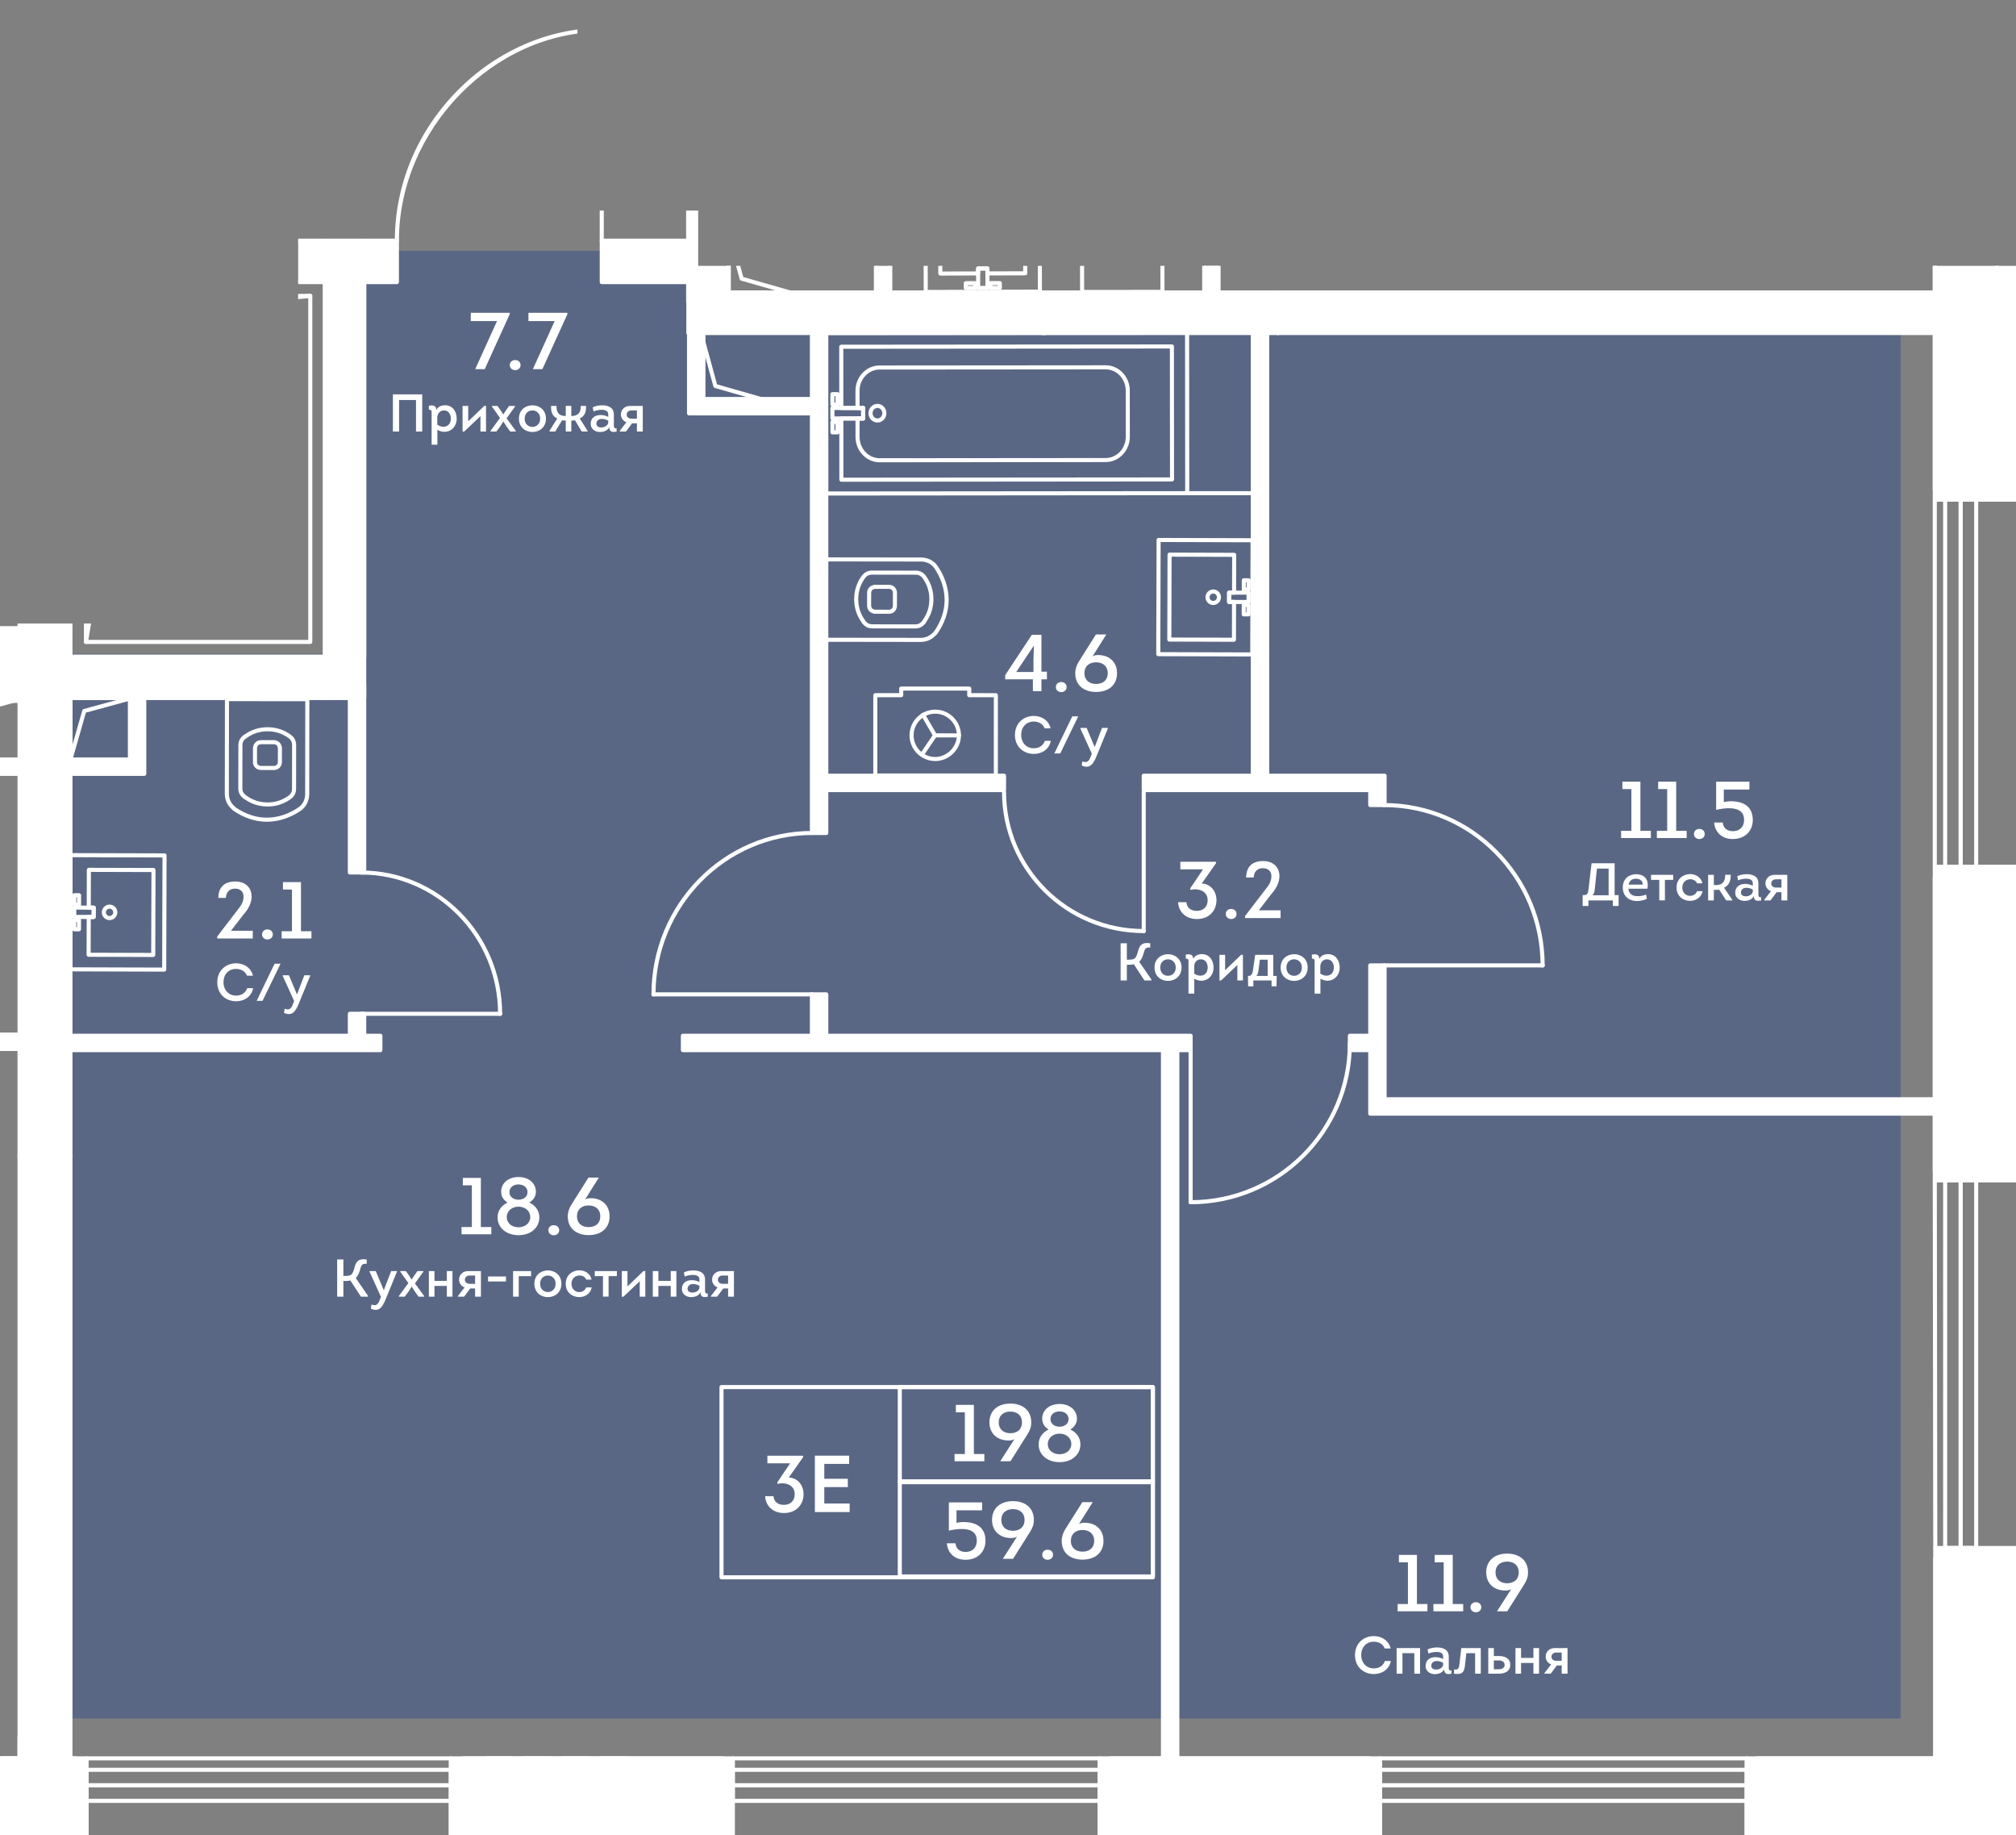 <?xml version="1.0" encoding="UTF-8"?><svg xmlns="http://www.w3.org/2000/svg" xmlns:xlink="http://www.w3.org/1999/xlink" viewBox="0 0 549.332 500"><rect x="0" y="0" width="549.332" height="500" fill="#808080" stroke="none"/><defs><clipPath id="clippath"><polygon points="190.246 72.426 190.246 57.348 157.346 57.348 157.346 0 100.852 0 100.852 57.348 81.251 57.348 81.251 169.856 0 169.856 0 500 0 500 549.332 500 549.332 72.426 190.246 72.426" fill="none"/></clipPath><clipPath id="clippath-1"><rect x="-776.003" y="-1853.674" width="1364.483" height="2365.465" fill="none"/></clipPath><clipPath id="clippath-2"><rect x="-776.003" y="-1853.674" width="1364.483" height="2365.465" fill="none"/></clipPath><clipPath id="clippath-3"><rect x="-776.003" y="-1853.674" width="1364.483" height="2365.465" fill="none"/></clipPath><clipPath id="clippath-5"><rect x="-776.003" y="-1853.674" width="1364.483" height="2365.465" fill="none"/></clipPath><clipPath id="clippath-6"><rect x="-776.003" y="-1853.674" width="1364.483" height="2365.465" fill="none"/></clipPath><clipPath id="clippath-7"><rect x="-776.003" y="-1853.674" width="1364.483" height="2365.465" fill="none"/></clipPath><clipPath id="clippath-8"><rect x="-776.003" y="-1853.674" width="1364.483" height="2365.465" fill="none"/></clipPath><clipPath id="clippath-9"><rect x="-776.003" y="-1853.674" width="1364.483" height="2365.465" fill="none"/></clipPath><clipPath id="clippath-10"><rect x="-776.003" y="-1853.674" width="1364.483" height="2365.465" fill="none"/></clipPath></defs><g id="Layer_1"><polygon points="190.107 82.526 190.107 68.335 88.818 68.335 88.818 82.526 88.818 82.526 88.818 178.088 11.995 178.088 11.995 468.154 517.892 468.154 517.892 82.526 190.107 82.526" fill="#425788" opacity=".6"/></g><g id="_44"><g clip-path="url(#clippath)"><g clip-path="url(#clippath-1)"><g clip-path="url(#clippath-2)"><path d="m163.984,8.703c-.157,0-.313-.039-.392-.157-.117-.117-.196-.235-.196-.392s.078-.313.196-.392c.157-.196.588-.196.784,0,.078.117.157.235.157.392s-.078.274-.157.392c-.117.078-.274.157-.392.157" fill="#fff"/><path d="m163.969,66.122c-.306,0-.556-.247-.556-.556V8.148c0-.306.251-.552.556-.552s.556.247.556.552v57.418c0,.309-.251.556-.556.556" fill="#fff"/><path d="m108.149,66.122c-.306,0-.556-.247-.556-.556,0-15.182,6.03-29.683,16.985-40.83,10.7-10.896,25.059-17.141,39.392-17.141.306,0,.556.247.556.552s-.251.556-.556.556c-29.44,0-55.263,26.572-55.263,56.862,0,.309-.251.556-.556.556" fill="#fff"/><path d="m136.282,276.734c-.157,0-.313-.043-.392-.157-.117-.118-.157-.239-.157-.396s.039-.313.157-.388c.196-.196.548-.196.784,0,.078.074.157.231.157.388,0,.121-.078.278-.157.396-.117.074-.274.157-.392.157" fill="#fff"/><path d="m136.271,276.734h-37.875c-.306,0-.552-.247-.552-.556,0-.306.247-.552.552-.552h37.875c.306,0,.556.247.556.552,0,.309-.251.556-.556.556" fill="#fff"/><path d="m136.271,276.734c-.306,0-.556-.247-.556-.556,0-20.914-16.742-37.93-37.319-37.93-.306,0-.552-.251-.552-.556s.247-.552.552-.552c21.192,0,38.432,17.51,38.432,39.039,0,.309-.251.556-.556.556" fill="#fff"/><path d="m311.653,254.205c-.157,0-.274-.082-.392-.157-.117-.118-.157-.274-.157-.396,0-.157.039-.313.157-.388.196-.235.588-.235.783,0,.078.074.157.231.157.388,0,.121-.078.278-.157.396-.117.074-.235.157-.392.157" fill="#fff"/><path d="m311.649,254.194c-.306,0-.556-.247-.556-.556v-37.871c0-.306.251-.552.556-.552s.556.247.556.552v37.871c0,.309-.251.556-.556.556" fill="#fff"/><path d="m311.649,254.194c-21.294,0-38.616-17.235-38.616-38.428,0-.306.251-.552.556-.552s.552.247.552.552c0,20.577,16.828,37.319,37.507,37.319.305,0,.556.247.556.552,0,.309-.251.556-.556.556" fill="#fff"/><path d="m178.087,271.442c-.157,0-.313-.078-.431-.157-.078-.114-.157-.27-.157-.392,0-.157.078-.313.157-.388.235-.239.588-.239.784,0,.117.074.196.231.196.388,0,.121-.078.278-.196.392-.078.078-.235.157-.353.157" fill="#fff"/><path d="m221.323,271.438h-43.259c-.306,0-.552-.247-.552-.556,0-.306.247-.552.552-.552h43.259c.306,0,.556.247.556.552,0,.309-.251.556-.556.556" fill="#fff"/><path d="m178.066,271.438c-.306,0-.556-.247-.556-.556,0-24.546,19.657-44.516,43.815-44.516.306,0,.552.251.552.556s-.247.552-.552.552c-23.547,0-42.702,19.472-42.702,43.407,0,.309-.251.556-.556.556" fill="#fff"/><path d="m420.337,263.529c-.157,0-.274-.039-.392-.157-.117-.082-.157-.239-.157-.396,0-.153.039-.27.157-.388.196-.196.588-.196.783,0,.117.117.157.235.157.388,0,.157-.039.313-.157.396-.117.117-.235.157-.392.157" fill="#fff"/><path d="m420.343,263.549h-43.259c-.306,0-.552-.247-.552-.556,0-.306.247-.552.552-.552h43.259c.305,0,.556.247.556.552,0,.309-.251.556-.556.556" fill="#fff"/><path d="m420.343,263.549c-.306,0-.556-.247-.556-.556,0-23.778-19.155-43.121-42.702-43.121-.306,0-.552-.251-.552-.556s.247-.556.552-.556c24.159,0,43.815,19.845,43.815,44.234,0,.309-.251.556-.556.556" fill="#fff"/><path d="m324.425,328.058c-.157,0-.274-.039-.392-.157-.117-.118-.157-.235-.157-.392s.039-.274.157-.392c.196-.235.588-.196.783,0,.117.117.157.235.157.392s-.039.274-.157.392c-.117.117-.235.157-.392.157" fill="#fff"/><path d="m324.429,328.066c-.306,0-.556-.247-.556-.556v-43.259c0-.306.251-.552.556-.552s.556.247.556.552v43.259c0,.309-.251.556-.556.556" fill="#fff"/><path d="m324.429,328.066c-.306,0-.556-.247-.556-.556,0-.306.251-.552.556-.552,23.618,0,42.831-19.159,42.831-42.706,0-.306.247-.552.552-.552s.556.247.556.552c0,24.158-19.712,43.815-43.94,43.815" fill="#fff"/></g><g clip-path="url(#clippath-3)"><path d="m256.227,75.075c-.149,0-.286-.059-.392-.161-.102-.102-.165-.243-.165-.392l-.051-17.608c0-.306.247-.556.552-.556l23.136-.067h.004c.145,0,.286.055.392.161.102.102.161.243.161.392l.051,17.608c.004.306-.247.556-.552.556l-10.293.031h-.004c-.306,0-.552-.247-.552-.552l-.004-.791-1.434.004.004.787c0,.306-.247.556-.552.556l-10.297.031h-.004Zm.505-17.608l.047,16.495,9.188-.024-.004-.791c0-.306.247-.556.556-.556l2.539-.008h.004c.306,0,.556.247.556.552l.004.791,9.184-.027-.047-16.499-22.027.067Z" fill="#fff"/><path d="m269.906,78.986c-.149,0-.286-.059-.392-.161-.106-.106-.165-.247-.165-.396l-.004-1.301c0-.306.247-.556.552-.556l2.547-.008c.149,0,.29.059.392.161.106.106.165.247.165.392l.004,1.301c0,.309-.247.56-.552.56l-2.547.008Zm.552-1.305v.192l1.434-.004v-.192l-1.434.004Z" fill="#fff"/><path d="m263.164,79.003c-.149,0-.286-.059-.392-.161-.106-.102-.165-.243-.165-.392l-.004-1.301c0-.306.247-.556.552-.556l2.543-.008h.004c.145,0,.286.059.392.161.102.106.161.247.161.392l.004,1.301c.004.306-.247.556-.552.556l-2.543.008Zm.552-1.301v.188l1.434-.004v-.188l-1.434.004Z" fill="#fff"/><path d="m267.775,70.928c-.56,0-1.089-.219-1.489-.615-.404-.396-.623-.929-.623-1.493-.004-1.168.944-2.12,2.108-2.124h.012c.56,0,1.089.219,1.489.615.4.4.623.932.623,1.497.004,1.164-.944,2.12-2.112,2.12h-.008Zm-1.003-2.112c0,.266.106.521.298.709.188.188.404.27.709.294.556-.004,1.007-.455,1.007-1.007-.004-.27-.11-.521-.298-.713-.188-.188-.439-.29-.705-.29h-.008c-.552,0-1.003.451-1.003,1.007" fill="#fff"/><path d="m252.256,80.091c-.306,0-.556-.247-.556-.552l-.074-25.612c0-.145.059-.286.161-.392.106-.106.247-.165.392-.165l31.109-.086h.004c.306,0,.552.247.552.552l.074,25.612c0,.149-.055.29-.161.396-.102.102-.243.161-.392.161l-31.109.086Zm.482-25.612l.07,24.499,30-.082-.07-24.499-30.0.082Z" fill="#fff"/><path d="m266.536,78.995c-.149,0-.286-.059-.392-.161-.106-.106-.165-.247-.165-.396l-.016-5.293c0-.306.247-.556.552-.556l2.543-.008h.004c.306,0,.552.247.552.552l.02,5.297c0,.145-.059.286-.161.392-.106.102-.247.165-.392.165l-2.547.008Zm.541-5.297l.012,4.184,1.434-.004-.012-4.184-1.434.004Z" fill="#fff"/><path d="m304.177,68.361c-1.093,0-1.928-.658-2.151-1.693-.035-.07-.082-.18-.082-.321l-.008-3.93c0-1.269.94-2.194,2.233-2.198l3.428-.004h.004c1.293,0,2.229.925,2.233,2.194l.004,3.926c0,.082-.039.219-.082.313-.216,1.038-1.05,1.708-2.151,1.708l-3.424.004h-.004Zm-1.124-2.127c.012.031.027.067.039.106.11.588.509.913,1.085.913h.004l3.424-.004c.576,0,.98-.325,1.073-.87.004-.02.008-.035.012-.055.008-.02.019-.059.039-.094l-.004-3.82c-.004-.658-.447-1.081-1.125-1.081h-.004l-3.424.004c-.686,0-1.124.427-1.124,1.085l.004,3.816Z" fill="#fff"/><path d="m294.86,80.093c-.306,0-.556-.247-.556-.556l-.031-25.784c-.004-1.689.694-3.205,1.967-4.286.039-.078.09-.149.153-.192,2.923-2.057,6.12-3.142,9.239-3.146h.313c3.17.051,6.343,1.125,9.196,3.123,1.363,1.026,2.131,2.629,2.135,4.408l.031,25.851c0,.149-.055.29-.161.392-.106.106-.247.165-.392.165l-21.894.027Zm2.316-30.012c-.031.059-.07.106-.114.145-1.085.874-1.681,2.127-1.681,3.526l.031,25.228,20.781-.024-.027-25.232c-.004-1.493-.615-2.77-1.677-3.577-2.715-1.896-5.752-2.907-8.765-2.911h-.094c-2.837.004-5.76.987-8.455,2.845" fill="#fff"/><path d="m305.923,71.88c-2.327,0-4.455-.678-6.32-2.018-.043-.012-.09-.024-.114-.035-.055-.024-.102-.059-.145-.094-.039-.039-.07-.074-.094-.11-.87-.701-1.293-1.579-1.293-2.688l-.012-11.695c0-1.113.419-1.99,1.289-2.692.016-.024.031-.047.051-.067.055-.063.125-.11.2-.141.024-.012.063-.02.098-.031,1.873-1.344,3.996-2.026,6.32-2.03h.02c2.347,0,4.494.697,6.386,2.073.004.004.008.008.008.012.925.709,1.379,1.61,1.379,2.747l.016,11.915c0,1.14-.447,2.041-1.371,2.754-1.896,1.391-4.047,2.096-6.41,2.1h-.008Zm-5.893-3.056c.043.016.09.039.141.078,1.696,1.238,3.628,1.865,5.752,1.865h.008c2.12-.004,4.051-.635,5.74-1.873.643-.494.932-1.073.932-1.869l-.016-11.911c-.004-.791-.294-1.367-.94-1.869-1.696-1.23-3.62-1.853-5.724-1.853h-.02c-2.12,0-4.051.635-5.748,1.877-.031.024-.078.047-.125.067-.008.008-.016.012-.02.016-.666.509-.956,1.089-.956,1.889l.016,11.695c0,.795.29,1.375.944,1.877.004.004.012.008.016.012m.172-15.746h0Zm-.701-.705s-.004.004-.008.004c.004,0,.008-.004.008-.004" fill="#fff"/><path d="m322.433.561c-.106,0-.216-.031-.314-.094l-5.238-3.565c-.255-.172-.321-.517-.149-.772.172-.251.521-.313.772-.145l5.242,3.562c.255.172.317.521.145.772-.106.161-.282.243-.458.243" fill="#fff"/><path d="m311.608.266c-.188,0-.376-.098-.478-.274-.157-.266-.067-.603.196-.76l5.587-3.268c.259-.153.604-.067.756.196.157.266.067.603-.196.76l-5.583,3.268c-.09.055-.188.078-.282.078" fill="#fff"/><path d="m317.192,3.392h-.016c-3.863-.004-7.001-3.158-6.994-7.021.004-1.869.737-3.624,2.069-4.944,1.324-1.32,3.076-2.045,4.941-2.045h.016c1.849.004,3.608.76,4.952,2.127,1.301,1.332,2.045,3.115,2.041,4.894-.008,3.859-3.154,6.99-7.009,6.99m0-12.902c-3.248,0-5.889,2.637-5.897,5.885-.008,3.252,2.633,5.901,5.885,5.908h.012c3.248,0,5.889-2.637,5.896-5.885.004-1.489-.623-2.986-1.724-4.11-1.132-1.156-2.609-1.794-4.161-1.798h-.012Z" fill="#fff"/><path d="m328.129,13.272h0l-21.882-.004c-.145,0-.286-.055-.392-.161-.106-.106-.161-.247-.161-.392v-6.504h-1.25c-.149,0-.29-.059-.392-.165-.106-.102-.165-.243-.165-.392l.004-18.536c0-.306.251-.552.556-.552h1.25v-6.696c0-.145.055-.286.161-.392.106-.106.247-.161.392-.161h21.882c.149,0,.29.059.392.165.106.102.165.243.165.392l-.004,32.841c0,.306-.251.556-.556.556m-21.326-1.113h20.773l.004-31.732h-20.773v6.692c0,.309-.247.556-.556.556h-1.246l-.004,17.427h1.25c.145,0,.29.055.392.161.106.106.161.247.161.392v6.504Z" fill="#fff"/><path d="m198.673,58.928c-.306,0-.556-.251-.556-.556l-.086-98.377c0-.145.059-.286.165-.392.102-.106.243-.161.392-.161l43.725-.039c.306,0,.552.251.552.556l.086,98.377c0,.145-.055.286-.161.392-.106.102-.247.161-.392.161l-43.725.039Zm.47-98.377l.082,97.264,42.612-.035-.082-97.264-42.612.035Z" fill="#fff"/><path d="m220.525,46.817c-1.403,0-2.547-1.093-2.547-2.441s1.14-2.445,2.539-2.449c1.403,0,2.547,1.097,2.547,2.445,0,.654-.267,1.273-.752,1.736-.478.458-1.113.709-1.787.709m-.004-3.777c-.791,0-1.434.6-1.434,1.332,0,.737.646,1.336,1.438,1.336.388-.004.748-.145,1.023-.404.263-.251.407-.58.407-.932,0-.733-.646-1.332-1.434-1.332m2.543,1.332h.016-.016Z" fill="#fff"/><path d="m222.884,57.193c-.306,0-.552-.247-.552-.556l-.004-1.383c0-.145.059-.286.161-.392.106-.102.247-.161.396-.161l2.852-.004c.149,0,.29.055.392.161.106.106.165.247.165.392v1.387c0,.306-.251.556-.556.556h-2.852Zm.556-1.383v.274l1.74-.004v-.27h-1.74Z" fill="#fff"/><path d="m215.324,57.203c-.145,0-.286-.059-.392-.165-.106-.102-.161-.243-.161-.392v-1.387c0-.306.247-.552.552-.552l2.852-.004c.306,0,.556.247.556.556v1.383c0,.149-.059.286-.161.392-.106.102-.247.165-.396.165l-2.852.004Zm.556-1.387v.274l1.74-.004v-.27h-1.74Z" fill="#fff"/><path d="m214.428,50.358c-3.804,0-6.9-2.95-6.904-6.578l-.051-61.583c-.004-3.628,3.087-6.582,6.896-6.586l12.569-.012h.004c3.8,0,6.896,2.946,6.899,6.578l.055,61.583c0,1.763-.721,3.42-2.03,4.666-1.301,1.238-3.029,1.92-4.866,1.92l-5.046.004c-.309,0-.556-.247-.556-.556v-.987h-1.744v.991c0,.149-.055.29-.161.392-.106.106-.247.165-.392.165l-4.67.004h-.004Zm-5.846-68.162l.055,61.583c0,3.017,2.598,5.47,5.791,5.47h.004l4.11-.004v-.991c0-.149.059-.29.165-.392.102-.106.243-.165.392-.165h2.852c.306,0,.556.247.556.552v.991l4.494-.004c1.552-.004,3.009-.576,4.102-1.618,1.085-1.03,1.685-2.406,1.685-3.859l-.055-61.583c-.004-3.017-2.602-5.47-5.791-5.47h-.004l-12.569.012c-3.193.004-5.787,2.461-5.787,5.477" fill="#fff"/><path d="m202.418,54.785c-.149,0-.29-.059-.392-.161-.106-.106-.165-.247-.165-.396l-.078-90.098c0-.145.059-.286.165-.392.102-.106.243-.161.392-.161l36.226-.031c.306,0,.556.247.556.556l.074,90.094c0,.306-.247.556-.552.556l-16.687.016c-.306,0-.556-.251-.556-.556l-.004-5.407-1.744.004.004,5.407c0,.145-.055.286-.161.392-.106.106-.247.161-.392.161l-16.687.016Zm.478-90.098l.078,88.986,15.574-.012-.004-5.407c0-.145.055-.29.161-.392.106-.106.247-.165.392-.165h2.852c.306,0,.556.247.556.556l.004,5.403,15.574-.012-.074-88.986-35.113.027Z" fill="#fff"/><path d="m219.106,57.197c-.306,0-.556-.247-.556-.552l-.008-8.392c0-.145.059-.286.165-.392.102-.106.243-.161.392-.161l2.852-.004c.306,0,.556.251.556.556l.004,8.388c0,.149-.055.29-.161.392-.102.106-.247.165-.392.165h-2.852Zm.549-8.389l.004,7.28,1.744-.004-.008-7.276h-1.74Z" fill="#fff"/><path d="m336.231,174.837h0l-17.611-.051c-.306,0-.552-.251-.552-.556l.067-23.136c0-.149.063-.29.165-.392.106-.106.243-.161.392-.161l17.611.051c.145,0,.286.059.392.161.102.106.161.247.161.396l-.031,10.296c0,.306-.251.552-.556.552h-.791l-.004,1.43.791.004c.306,0,.552.251.552.556l-.027,10.296c0,.145-.059.29-.165.392-.106.102-.243.161-.392.161m-17.051-1.16l16.499.047.023-9.188h-.787c-.149,0-.29-.059-.392-.165-.106-.102-.161-.247-.161-.392l.004-2.543c0-.306.251-.552.556-.552h.791l.028-9.184-16.499-.051-.063,22.027Z" fill="#fff"/><path d="m340.195,167.924h0l-1.301-.004c-.145,0-.286-.059-.392-.165-.102-.106-.161-.247-.161-.392l.008-2.543c0-.306.251-.552.556-.552l1.301.004c.145,0,.29.059.392.161.102.106.161.247.161.396l-.008,2.543c0,.306-.247.552-.556.552m-.741-1.113h.188l.004-1.434h-.188l-.004,1.434Z" fill="#fff"/><path d="m340.216,161.183h0l-1.301-.004c-.306,0-.552-.251-.552-.556l.008-2.543c0-.149.059-.29.161-.392.106-.106.247-.161.392-.161h.004l1.301.004c.145,0,.29.059.392.161.102.106.161.247.161.396l-.008,2.543c0,.306-.247.552-.556.552m-.741-1.113h.188l.004-1.434h-.188l-.004,1.434Z" fill="#fff"/><path d="m330.591,164.815h-.008c-1.168-.004-2.116-.956-2.112-2.124.004-1.164.956-2.108,2.12-2.108h.004c1.168,0,2.116.952,2.112,2.12,0,.564-.223,1.097-.627,1.497-.4.396-.929.615-1.489.615m0-3.123c-.552,0-1.003.451-1.007,1.003,0,.552.447,1.007,1.003,1.011h.004c.266,0,.517-.106.709-.294.188-.188.294-.443.294-.713,0-.552-.447-1.007-1.003-1.007Z" fill="#fff"/><path d="m341.228,178.838h-.004l-25.612-.074c-.306,0-.552-.251-.552-.556l.09-31.109c0-.149.059-.29.161-.392.106-.106.247-.161.392-.161h.004l25.608.074c.309,0,.556.251.556.556l-.09,31.109c0,.149-.059.29-.161.392-.106.106-.247.161-.392.161m-25.056-1.183l24.499.074.086-30-24.503-.074-.082,30Z" fill="#fff"/><path d="m340.208,164.554h-.004l-5.293-.016c-.145,0-.286-.059-.392-.165-.102-.106-.161-.247-.161-.392l.008-2.543c0-.306.251-.552.556-.552l5.293.012c.149,0,.29.063.396.165.102.106.161.247.161.396l-.008,2.543c0,.306-.251.552-.556.552m-4.737-1.125l4.184.012.004-1.434-4.184-.012-.004,1.434Z" fill="#fff"/><path d="m41.757,260.703h-.004l-17.608-.055c-.306,0-.552-.247-.552-.552l.031-10.296c0-.149.059-.294.161-.396.106-.102.247-.161.392-.161h.795l.004-1.43-.791-.004c-.149,0-.29-.059-.392-.165-.106-.106-.165-.247-.161-.392l.027-10.293c0-.306.251-.552.556-.552l17.611.047c.145,0,.286.059.392.165.102.106.161.247.161.392l-.07,23.136c0,.149-.059.29-.161.396-.106.102-.247.161-.392.161m-17.051-1.164l16.495.051.067-22.023-16.499-.047-.027,9.18.791.004c.149,0,.29.055.396.165.102.102.161.243.161.388l-.008,2.547c0,.306-.251.552-.556.552h-.795l-.024,9.184Z" fill="#fff"/><path d="m21.541,246.973h-.004l-1.301-.004c-.145,0-.286-.055-.392-.165-.102-.102-.161-.243-.161-.388l.008-2.547c0-.306.251-.552.556-.552l1.301.004c.306,0,.552.247.552.552l-.004,2.547c0,.149-.063.29-.165.392-.106.106-.243.161-.392.161m-.744-1.113h.188l.004-1.43h-.188l-.004,1.43Z" fill="#fff"/><path d="m21.519,253.715h0l-1.301-.004c-.145,0-.286-.055-.392-.165-.102-.102-.161-.243-.161-.388l.008-2.543c0-.306.251-.552.556-.552l1.301.004c.145,0,.29.055.392.165.102.102.161.243.161.388l-.008,2.543c0,.306-.247.552-.556.552m-.741-1.113h.188l.004-1.426h-.188l-.004,1.426Z" fill="#fff"/><path d="m29.859,250.659h-.008c-.568-.004-1.097-.227-1.497-.623-.4-.404-.619-.936-.615-1.501.004-1.164.956-2.108,2.12-2.108.568.004,1.101.223,1.497.623.4.404.619.932.615,1.501,0,.564-.223,1.097-.623,1.497-.4.392-.929.611-1.489.611m0-3.123c-.552,0-1.007.451-1.007,1.003,0,.27.102.521.29.709.188.192.443.302.713.302h.004c.266,0,.517-.106.705-.294.192-.188.294-.443.298-.709,0-.274-.106-.521-.294-.713-.188-.192-.443-.298-.709-.298" fill="#fff"/><path d="m44.743,264.698h0l-25.616-.078c-.306,0-.552-.247-.552-.552l.09-31.109c0-.149.059-.29.161-.392.106-.106.247-.161.392-.161h.004l25.612.07c.306,0,.556.251.552.556l-.086,31.109c0,.149-.063.29-.165.396-.106.102-.243.161-.392.161m-25.056-1.187l24.503.074.082-30-24.503-.067-.082,29.992Z" fill="#fff"/><path d="m25.524,250.356h-.004l-5.293-.016c-.145,0-.286-.055-.392-.165-.102-.102-.161-.243-.161-.388l.008-2.547c0-.149.059-.29.165-.392.106-.106.243-.161.392-.161l5.293.016c.309,0,.556.251.556.556l-.008,2.543c0,.306-.251.552-.556.552m-4.737-1.125l4.184.012.004-1.426-4.184-.016-.004,1.43Z" fill="#fff"/><path d="m242.212,167.207h-.004l-3.926-.004c-.082,0-.219-.035-.313-.082-1.023-.215-1.704-1.073-1.704-2.155l.004-3.424c0-1.077.678-1.932,1.696-2.151.07-.039.18-.082.325-.082l3.926.004c1.273.004,2.198.944,2.198,2.237l-.008,3.424c0,.635-.227,1.211-.635,1.618-.4.4-.952.615-1.559.615m-3.714-1.058h.012-.012Zm-.106-.055l3.82.004c.317,0,.584-.102.776-.294.204-.2.309-.49.309-.831l.004-3.424c0-.682-.427-1.125-1.085-1.128l-3.812-.004c-.027.012-.055.024-.09.035-.607.11-.932.513-.932,1.089l-.008,3.424c0,.576.325.983.87,1.077.039.008.094.027.149.051m-1.567-4.553h.012-.012Z" fill="#fff"/><path d="m250.882,174.877h-.008l-25.784-.035c-.149,0-.29-.059-.396-.161-.102-.106-.161-.247-.161-.392l.031-21.898c0-.306.247-.552.552-.552l25.784.031c1.845,0,3.448.772,4.463,2.116,2.01,2.876,3.087,6.049,3.135,9.215v.317c-.004,3.115-1.089,6.308-3.142,9.235-.059.082-.133.141-.219.18-1.081,1.254-2.582,1.943-4.255,1.943m-25.236-1.144l25.228.031h.008c1.395,0,2.645-.596,3.518-1.677.047-.059.102-.102.161-.137,1.849-2.692,2.825-5.603,2.829-8.431v-.114c-.004-3.005-1.015-6.034-2.923-8.765-.791-1.046-2.073-1.657-3.499-1.661l-25.295-.031-.027,20.785Z" fill="#fff"/><path d="m249.392,171.201h-.008l-11.691-.016c-1.109,0-1.99-.423-2.688-1.293-.031-.02-.055-.035-.07-.051-.059-.055-.102-.114-.133-.184-.016-.027-.027-.074-.039-.121-1.336-1.861-2.018-3.992-2.014-6.32.004-2.362.705-4.513,2.088-6.402.725-.932,1.622-1.379,2.754-1.379h.012l11.911.016c1.14,0,2.041.447,2.75,1.375,1.387,1.904,2.084,4.055,2.084,6.414-.004,2.327-.69,4.455-2.034,6.324-.012.043-.024.09-.039.117-.027.059-.063.114-.114.161-.027.031-.059.055-.086.074-.701.866-1.579,1.285-2.684,1.285m-13.603-2.104c.008.008.012.012.016.02.513.666,1.093.96,1.889.96l11.691.016h.008c.799,0,1.375-.294,1.873-.94l.012-.02c.016-.039.043-.094.082-.145,1.242-1.689,1.873-3.624,1.877-5.748.004-2.12-.623-4.051-1.861-5.748-.49-.643-1.07-.932-1.861-.932l-11.915-.016h-.008c-.788,0-1.363.29-1.869.94-1.23,1.681-1.861,3.612-1.861,5.732-.004,2.124.623,4.059,1.861,5.755.028.031.047.074.067.125m-.263-.172h.004-.004Zm18.266-5.685h.012-.012Z" fill="#fff"/><path d="m74.583,209.771l-3.424-.008c-.635,0-1.211-.223-1.618-.635-.4-.4-.619-.952-.615-1.559l.004-3.93c0-.082.039-.219.082-.313.215-1.023,1.073-1.7,2.151-1.7h3.432c1.073.004,1.928.682,2.147,1.7.039.07.082.18.082.325l-.004,3.926c0,1.273-.94,2.194-2.237,2.194m-4.545-6.022l-.004,3.82c0,.317.102.584.294.776.2.204.486.309.831.309l3.424.008c.682,0,1.128-.427,1.128-1.085l.004-3.812c-.012-.027-.024-.055-.035-.09-.11-.611-.513-.936-1.089-.936l-3.424-.004h-.004c-.576,0-.976.321-1.073.866-.008.039-.027.094-.051.149" fill="#fff"/><path d="m72.7,223.859h-.086c-3.119-.004-6.312-1.089-9.235-3.146-.078-.055-.137-.129-.18-.212-1.254-1.085-1.943-2.59-1.943-4.267l.035-25.784c0-.309.247-.556.552-.556l21.898.027c.145,0,.29.059.392.165.106.102.161.243.161.392l-.031,25.784c0,1.841-.772,3.448-2.116,4.463-2.872,2.006-6.045,3.083-9.215,3.134h-.231Zm-.016-1.109h.027c3.013-.004,6.049-1.015,8.78-2.923,1.046-.791,1.657-2.073,1.661-3.499l.031-25.299-20.785-.024-.031,25.228c-.004,1.399.596,2.652,1.681,3.526.055.043.098.098.133.157,2.688,1.849,5.599,2.829,8.432,2.833h.07Z" fill="#fff"/><path d="m72.912,219.705h-.019c-2.331-.004-4.459-.69-6.328-2.037-.043-.008-.078-.02-.106-.027-.063-.027-.121-.067-.169-.117-.031-.031-.055-.063-.078-.09-.87-.721-1.281-1.591-1.281-2.688l.016-11.695c0-1.109.423-1.99,1.297-2.692.024-.031.043-.063.067-.086.047-.047.102-.086.165-.11.027-.016.07-.027.117-.039,1.869-1.34,3.992-2.014,6.316-2.014h.008c2.362.004,4.518.705,6.402,2.088.932.721,1.383,1.622,1.379,2.762l-.016,11.915c0,1.14-.451,2.037-1.375,2.751-1.896,1.383-4.047,2.08-6.394,2.08m-5.916-3.068c.047.016.106.047.165.094,1.673,1.23,3.608,1.861,5.732,1.865h.019c2.108,0,4.035-.627,5.728-1.861.643-.494.932-1.07.932-1.861l.016-11.915c0-.795-.29-1.371-.94-1.877-1.681-1.23-3.612-1.861-5.732-1.865h-.008c-2.124,0-4.055.627-5.748,1.861-.031.027-.078.051-.129.07-.012.012-.024.02-.031.027-.65.498-.944,1.077-.944,1.873l-.016,11.695c0,.799.29,1.379.944,1.881l.012.012Zm.215-15.758h0Zm-.701-.697c-.004,0-.004.004-.008.008.004-.004.004-.008.008-.008" fill="#fff"/><path d="m225.129,134.994c-.149,0-.29-.059-.392-.165-.106-.102-.165-.243-.165-.392l-.039-43.725c0-.306.247-.552.556-.552l98.377-.086c.145,0,.29.055.392.161.106.106.161.247.161.392l.039,43.725c0,.306-.247.556-.552.556l-98.377.086Zm.517-43.725l.035,42.612,97.264-.086-.035-42.608-97.264.082Z" fill="#fff"/><path d="m239.088,115.106c-.654,0-1.273-.266-1.736-.752-.455-.478-.709-1.113-.709-1.787,0-1.403,1.097-2.547,2.445-2.547s2.445,1.14,2.445,2.543c.004.697-.263,1.348-.748,1.834-.458.458-1.058.709-1.693.709h-.004Zm0-3.977c-.733,0-1.332.646-1.332,1.438,0,.388.141.752.4,1.019.251.266.584.411.932.411h.004c.337,0,.658-.137.905-.384.274-.278.427-.646.427-1.05,0-.791-.599-1.434-1.336-1.434" fill="#fff"/><path d="m228.208,118.333h-1.383c-.306,0-.552-.247-.552-.552l-.004-2.852c0-.306.247-.556.552-.556h1.387c.149,0,.29.059.392.161.106.106.165.247.165.396v2.852c0,.145-.059.286-.161.392-.106.106-.247.161-.396.161m-.827-1.109h.274l-.004-1.74h-.27v1.74Z" fill="#fff"/><path d="m226.82,110.775c-.149,0-.29-.059-.392-.161-.106-.106-.165-.247-.165-.396v-2.852c0-.145.055-.286.161-.392.106-.106.247-.161.392-.161h1.383c.309,0,.556.247.556.552l.004,2.852c0,.306-.247.556-.556.556h-1.383Zm.552-2.852v1.74h.274v-1.74h-.274Z" fill="#fff"/><path d="m239.698,125.939c-3.624,0-6.578-3.091-6.582-6.9l-.004-5.046c0-.306.247-.552.552-.552l.991-.004-.004-1.74h-.987c-.149,0-.29-.059-.392-.165-.106-.102-.165-.243-.165-.392l-.004-4.67c0-1.834.678-3.565,1.916-4.87,1.242-1.309,2.896-2.034,4.662-2.034l61.583-.051h.004c1.759,0,3.417.717,4.662,2.026,1.238,1.301,1.92,3.029,1.92,4.866l.012,12.569c.004,3.804-2.946,6.904-6.574,6.907l-61.587.055h-.004Zm-5.477-11.39l.004,4.49c.004,3.193,2.457,5.791,5.473,5.791h.004l61.587-.055c3.017-.004,5.47-2.605,5.466-5.799l-.012-12.569c-.004-1.552-.576-3.009-1.618-4.102-1.03-1.081-2.402-1.681-3.855-1.681h-.004l-61.583.051c-1.458.004-2.829.603-3.859,1.693-1.038,1.093-1.61,2.551-1.606,4.102l.004,4.114h.987c.306,0,.556.247.556.556l.004,2.852c0,.149-.059.286-.161.392-.106.102-.247.165-.396.165h-.991Z" fill="#fff"/><path d="m229.265,131.24c-.149,0-.29-.059-.392-.165-.106-.102-.165-.243-.165-.392l-.012-16.687c0-.306.247-.552.552-.552l5.407-.008-.004-1.74-5.407.004c-.145,0-.286-.059-.392-.165-.106-.102-.161-.243-.161-.392l-.016-16.683c0-.309.247-.556.556-.556l90.098-.078c.145,0,.286.059.392.161.106.106.161.247.161.396l.031,36.226c0,.306-.247.552-.556.552l-90.094.078Zm.541-16.687l.012,15.574,88.986-.074-.028-35.113-88.986.074.012,15.574,5.407-.004c.305,0,.556.247.556.556v2.852c0,.149-.055.29-.161.392-.102.106-.247.165-.392.165l-5.407.004Z" fill="#fff"/><path d="m226.823,114.556c-.149,0-.29-.059-.392-.161-.106-.106-.165-.247-.165-.396v-2.852c0-.306.247-.552.552-.552l8.389-.008c.149,0,.29.055.392.161.106.106.165.247.165.392v2.852c0,.309-.247.556-.552.556l-8.389.008Zm.552-2.852v1.74l7.279-.004-.004-1.74-7.276.004Z" fill="#fff"/><path d="m251.221,206.118c-.106,0-.216-.031-.314-.094-.255-.172-.317-.517-.145-.776l3.561-5.238c.176-.251.521-.317.772-.149.255.172.321.521.149.772l-3.565,5.242c-.106.161-.282.243-.458.243" fill="#fff"/><path d="m261.293,200.891h0l-6.512-.016c-.306,0-.552-.247-.552-.556,0-.306.251-.552.556-.552l6.508.016c.309,0,.556.247.556.556,0,.306-.251.552-.556.552" fill="#fff"/><path d="m254.785,200.876c-.188,0-.376-.098-.482-.274l-3.268-5.583c-.153-.266-.063-.607.2-.76.263-.153.611-.067.764.196l3.268,5.587c.153.263.063.603-.2.76-.09.051-.188.074-.282.074" fill="#fff"/><path d="m254.836,207.331h-.008c-3.867-.008-7.005-3.158-6.997-7.025.004-1.869.737-3.624,2.069-4.944,1.324-1.32,3.076-2.045,4.941-2.045h.016c1.865,0,3.624.737,4.948,2.065,1.32,1.328,2.049,3.087,2.045,4.956-.008,3.793-3.221,6.994-7.013,6.994m.004-12.906c-3.248,0-5.889,2.637-5.897,5.885-.008,3.252,2.633,5.904,5.885,5.912h.008c3.134,0,5.893-2.75,5.9-5.889l.556.004-.556-.004c.004-1.571-.607-3.052-1.72-4.169-1.117-1.121-2.594-1.736-4.165-1.74h-.012Z" fill="#fff"/><path d="m271.353,211.818h0l-32.845-.004c-.305,0-.552-.247-.552-.552v-21.882c0-.306.251-.552.556-.552h6.504v-1.25c0-.149.055-.29.161-.392.102-.106.247-.165.392-.165l18.54.004c.145,0,.286.055.392.161.106.102.161.247.161.392v1.25l6.692.004c.306,0,.556.247.556.552l-.004,21.882c0,.149-.055.286-.161.392-.106.106-.247.161-.392.161m-32.288-1.113l31.732.004.004-20.769-6.696-.004c-.145,0-.29-.055-.392-.161-.106-.106-.161-.247-.161-.392v-1.25l-17.427-.004v1.25c0,.306-.251.556-.556.556h-6.504v20.769Z" fill="#fff"/><path d="m342.347,134.907h-18.842c-.306,0-.556-.247-.556-.556,0-.306.251-.552.556-.552h18.842c.305,0,.556.247.556.552,0,.309-.251.556-.556.556" fill="#fff"/></g><g clip-path="url(#clippath-5)"><path d="m-12.014,207.875c-.024,0-.051,0-.074-.004-.274-.039-.478-.278-.478-.552v-16.691c0-.306.247-.552.552-.552H4.681c.274,0,.513.204.548.478.039.278-.133.541-.404.611l-12.628,3.444-3.675,12.863c-.07.243-.29.404-.537.404m.556-16.691v12.169l2.672-9.352c.055-.184.2-.329.388-.38l8.929-2.437h-11.989Z" fill="#fff"/><path d="m215.254,80.227h-16.695c-.306,0-.552-.247-.552-.552v-16.695c0-.274.204-.513.478-.548.263-.039.537.133.611.404l3.444,12.628,12.867,3.675c.267.078.435.337.396.611-.039.274-.274.478-.548.478m-16.138-1.109h12.169l-9.352-2.672c-.184-.055-.329-.2-.38-.388l-2.437-8.929v11.989Z" fill="#fff"/><path d="m19.195,207.405c-.024,0-.051,0-.074-.004-.274-.039-.478-.278-.478-.552v-16.691c0-.306.247-.552.552-.552h16.691c.278,0,.513.204.552.478.035.278-.137.541-.407.611l-12.624,3.444-3.675,12.863c-.07.243-.29.404-.537.404m.556-16.691v12.169l2.672-9.352c.055-.184.2-.329.388-.38l8.929-2.437h-11.989Z" fill="#fff"/><path d="m-96.23,171.673h-.016c-.302-.012-.537-.259-.537-.556v-58.3c0-.306.247-.552.552-.552H5.325c.302,0,.548.243.556.545.004.302-.231.552-.537.564l-97.292,3.51-3.726,54.272c-.02.294-.263.517-.556.517m.556-58.3v41.55l2.652-38.616c.02-.286.251-.509.533-.517l67.002-2.417h-70.187Z" fill="#fff"/><path d="m122.872,510.42H23.547c-.306,0-.552-.247-.552-.552v-30.858c0-.309.247-.556.552-.556h99.325c.306,0,.552.247.552.556v30.858c0,.306-.247.552-.552.552m-98.769-1.109h98.213v-29.749H24.103v29.749Z" fill="#fff"/><path d="m122.872,491.144H23.547c-.306,0-.552-.247-.552-.552v-4.231c0-.309.247-.556.552-.556h99.325c.306,0,.552.247.552.556v4.231c0,.306-.247.552-.552.552m-98.769-1.109h98.213v-3.123H24.103v3.123Z" fill="#fff"/><path d="m122.872,486.912H23.547c-.306,0-.552-.247-.552-.552v-4.231c0-.306.247-.552.552-.552h99.325c.306,0,.552.247.552.552v4.231c0,.306-.247.552-.552.552m-98.769-1.109h98.213v-3.119H24.103v3.119Z" fill="#fff"/><path d="m557.998,51.234h-30.796c-.306,0-.552-.251-.552-.556V-49.395c0-.306.247-.552.552-.552h30.796c.309,0,.556.247.556.552V50.678c0,.306-.247.556-.556.556m-30.239-1.109h29.687V-48.839h-29.687V50.126Z" fill="#fff"/><path d="m538.486,51.234h-4.231c-.306,0-.552-.251-.552-.556V-49.395c0-.306.247-.552.552-.552h4.231c.306,0,.556.247.556.552V50.678c0,.306-.251.556-.556.556m-3.675-1.109h3.119V-48.839h-3.119V50.126Z" fill="#fff"/><path d="m534.255,51.234h-4.231c-.306,0-.552-.251-.552-.556V-49.395c0-.306.247-.552.552-.552h4.231c.309,0,.556.247.556.552V50.678c0,.306-.247.556-.556.556m-3.675-1.109h3.123V-48.839h-3.123V50.126Z" fill="#fff"/><path d="m557.998,236.717h-30.796c-.306,0-.552-.251-.552-.556v-100.07c0-.306.247-.552.552-.552h30.796c.309,0,.556.247.556.552v100.07c0,.306-.247.556-.556.556m-30.239-1.109h29.687v-98.961h-29.687v98.961Z" fill="#fff"/><path d="m538.486,236.717h-4.231c-.306,0-.552-.251-.552-.556v-100.07c0-.306.247-.552.552-.552h4.231c.306,0,.556.247.556.552v100.07c0,.306-.251.556-.556.556m-3.675-1.109h3.119v-98.961h-3.119v98.961Z" fill="#fff"/><path d="m534.255,236.717h-4.231c-.306,0-.552-.251-.552-.556v-100.07c0-.306.247-.552.552-.552h4.231c.309,0,.556.247.556.552v100.07c0,.306-.247.556-.556.556m-3.675-1.109h3.123v-98.961h-3.123v98.961Z" fill="#fff"/><path d="m557.999,422.265h-30.666c-.305,0-.552-.247-.552-.552l-.133-100.16c0-.145.059-.286.165-.392.102-.106.243-.161.392-.161h30.796c.305,0,.556.247.556.552v100.16c0,.306-.251.552-.556.552m-30.11-1.109h29.553v-99.047h-29.683l.129,99.047Z" fill="#fff"/><path d="m538.486,422.265h-4.231c-.306,0-.552-.247-.552-.552v-100.16c0-.306.247-.552.552-.552h4.231c.306,0,.556.247.556.552v100.16c0,.306-.251.552-.556.552m-3.675-1.109h3.119v-99.047h-3.119v99.047Z" fill="#fff"/><path d="m534.255,422.265h-4.231c-.306,0-.552-.247-.552-.552v-100.16c0-.306.247-.552.552-.552h4.231c.309,0,.556.247.556.552v100.16c0,.306-.247.552-.556.552m-3.675-1.109h3.123v-99.047h-3.123v99.047Z" fill="#fff"/><path d="m475.97,510.42h-99.921c-.305,0-.556-.247-.556-.552v-30.858c0-.309.251-.556.556-.556h99.921c.306,0,.556.247.556.556v30.858c0,.306-.251.552-.556.552m-99.364-1.109h98.812v-29.749h-98.812v29.749Z" fill="#fff"/><path d="m475.97,491.144h-99.921c-.305,0-.556-.247-.556-.552v-4.231c0-.309.251-.556.556-.556h99.921c.306,0,.556.247.556.556v4.231c0,.306-.251.552-.556.552m-99.364-1.109h98.812v-3.123h-98.812v3.123Z" fill="#fff"/><path d="m475.97,486.912h-99.921c-.305,0-.556-.247-.556-.552v-4.231c0-.306.251-.552.556-.552h99.921c.306,0,.556.247.556.552v4.231c0,.306-.251.552-.556.552m-99.364-1.109h98.812v-3.119h-98.812v3.119Z" fill="#fff"/><path d="m299.633,510.42h-99.972c-.306,0-.556-.247-.556-.552v-30.858c0-.309.251-.556.556-.556h99.972c.306,0,.552.247.552.556v30.858c0,.306-.247.552-.552.552m-99.415-1.109h98.859v-29.749h-98.859v29.749Z" fill="#fff"/><path d="m299.633,491.144h-99.972c-.306,0-.556-.247-.556-.552v-4.231c0-.309.251-.556.556-.556h99.972c.306,0,.552.247.552.556v4.231c0,.306-.247.552-.552.552m-99.415-1.109h98.859v-3.123h-98.859v3.123Z" fill="#fff"/><path d="m299.633,486.912h-99.972c-.306,0-.556-.247-.556-.552v-4.231c0-.306.251-.552.556-.552h99.972c.306,0,.552.247.552.552v4.231c0,.306-.247.552-.552.552m-99.415-1.109h98.859v-3.119h-98.859v3.119Z" fill="#fff"/><path d="m208.094,109.466h-16.695c-.306,0-.552-.247-.552-.552v-16.691c0-.278.204-.513.478-.552.274-.024.537.133.611.407l3.444,12.624,12.867,3.675c.267.078.435.337.396.611-.039.274-.274.478-.548.478m-16.138-1.109h12.169l-9.352-2.672c-.184-.055-.329-.2-.38-.388l-2.437-8.929v11.989Z" fill="#fff"/><path d="m558,136.646h-19.512c-.31,0-.556-.247-.556-.556,0-.306.247-.552.556-.552h19.512c.305,0,.556.247.556.552,0,.309-.251.556-.556.556" fill="#fff"/><path d="m558,236.716h-19.512c-.31,0-.556-.247-.556-.556,0-.306.247-.552.556-.552h19.512c.305,0,.556.247.556.552,0,.309-.251.556-.556.556" fill="#fff"/><path d="m475.97,510.421c-.306,0-.556-.247-.556-.556v-19.277c0-.306.251-.552.556-.552s.556.247.556.552v19.277c0,.309-.251.556-.556.556" fill="#fff"/><path d="m376.05,510.421c-.306,0-.556-.247-.556-.556v-19.277c0-.306.251-.552.556-.552s.556.247.556.552v19.277c0,.309-.251.556-.556.556" fill="#fff"/><path d="m122.872,510.421c-.306,0-.556-.247-.556-.556v-19.277c0-.306.251-.552.556-.552s.556.247.556.552v19.277c0,.309-.251.556-.556.556" fill="#fff"/><path d="m23.548,510.421c-.306,0-.556-.247-.556-.556v-19.277c0-.306.251-.552.556-.552s.556.247.556.552v19.277c0,.309-.251.556-.556.556" fill="#fff"/><path d="m373.225,496.555h-70.759c-.306,0-.552-.247-.552-.552v-16.992c0-.309.247-.556.552-.556h70.759c.306,0,.556.247.556.556v16.992c0,.306-.251.552-.556.552m-70.203-1.109h69.65v-15.884h-69.65v15.884Z" fill="#fff"/><path d="m20.605,496.555H-50.154c-.306,0-.552-.247-.552-.552v-16.992c0-.309.247-.556.552-.556H20.605c.306,0,.556.247.556.556v16.992c0,.306-.251.552-.556.552m-70.203-1.109H20.052v-15.884H-49.598v15.884Z" fill="#fff"/><path d="m544.128,319.535h-16.926c-.306,0-.552-.247-.552-.552v-79.927c0-.306.247-.552.552-.552h16.926c.31,0,.556.247.556.552v79.927c0,.306-.247.552-.556.552m-16.369-1.109h15.817v-78.814h-15.817v78.814Z" fill="#fff"/><path d="m544.128,134.061h-16.926c-.306,0-.552-.251-.552-.556V53.578c0-.306.247-.552.552-.552h16.926c.31,0,.556.247.556.552v79.927c0,.306-.247.556-.556.556m-16.369-1.113h15.817V54.13h-15.817v78.818Z" fill="#fff"/><path d="m527.335,496.555h-48.56c-.306,0-.552-.247-.552-.552v-16.992c0-.309.247-.556.552-.556h48.56c.306,0,.552.247.552.556v16.992c0,.306-.247.552-.552.552m-48.003-1.109h47.447v-15.884h-47.447v15.884Z" fill="#fff"/><path d="m544.128,496.555h-16.793c-.306,0-.556-.247-.556-.552v-71.468c0-.306.251-.552.556-.552h16.793c.31,0,.556.247.556.552v71.468c0,.306-.247.552-.556.552m-16.24-1.109h15.684v-70.356h-15.684v70.356Z" fill="#fff"/><path d="m196.915,496.555h-70.759c-.306,0-.552-.247-.552-.552v-16.992c0-.309.247-.556.552-.556h70.759c.306,0,.556.247.556.556v16.992c0,.306-.251.552-.556.552m-70.203-1.109h69.65v-15.884h-69.65v15.884Z" fill="#fff"/><path d="m84.546,175.435H23.426c-.306,0-.556-.251-.556-.556v-94.267c0-.306.251-.556.556-.556h61.121c.306,0,.556.251.556.556v94.267c0,.306-.251.556-.556.556m-60.564-1.113h60.012v-93.158H23.982v93.158Z" fill="#fff"/><path d="m23.426,175.434c-.027,0-.059,0-.09-.008-.302-.051-.505-.333-.458-.639l14.814-89.797c.039-.251.243-.439.494-.466l46.307-4.466c.333-.031.576.196.607.501.031.306-.196.576-.498.603l-45.888,4.427-14.739,89.377c-.047.274-.282.466-.548.466" fill="#fff"/><path d="m5.326,479.563H.859c-.306,0-.556-.247-.556-.556,0-.306.251-.552.556-.552h3.91v-5.258c0-.306.251-.556.556-.556s.556.251.556.556v5.81c0,.309-.251.556-.556.556" fill="#fff"/><path d="m139.321,479.563h-6.817c-.306,0-.552-.247-.552-.556,0-.306.247-.552.552-.552h6.817c.306,0,.556.247.556.552,0,.309-.251.556-.556.556" fill="#fff"/><path d="m149.9,479.563h-7.052c-.306,0-.556-.247-.556-.556,0-.306.251-.552.556-.552h7.052c.306,0,.556.247.556.552,0,.309-.251.556-.556.556" fill="#fff"/><path d="m160.244,479.563h-7.052c-.306,0-.556-.247-.556-.556,0-.306.251-.552.556-.552h7.052c.306,0,.556.247.556.552,0,.309-.251.556-.556.556" fill="#fff"/><path d="m170.586,479.563h-6.817c-.306,0-.552-.247-.552-.556,0-.306.247-.552.552-.552h6.817c.306,0,.556.247.556.552,0,.309-.251.556-.556.556" fill="#fff"/></g><rect x="-96.23" y="65.567" width="101.555" height="5.172" fill="#fff"/><rect x="-96.23" y="101.769" width="101.555" height="11.049" fill="#fff"/><rect x="88.543" y="76.85" width="10.704" height="102.025" fill="#fff"/><rect x="19.194" y="65.567" width="69.349" height="11.284" fill="#fff"/><polygon points="-96.229 171.118 -96.229 65.567 -107.513 65.567 -128.333 65.567 -128.333 76.851 -116.99 76.851 -116.99 179.659 -116.99 183.558 -116.99 190.943 5.326 190.943 5.326 182.402 5.326 179.659 5.326 171.118 -96.229 171.118" fill="#fff"/><rect x="-154.992" y="281.836" width="166.307" height="3.918" fill="#fff"/><rect x="367.814" y="282.161" width="7.189" height="3.918" fill="#fff"/><rect x="186.074" y="282.161" width="138.352" height="3.918" fill="#fff"/><rect x="13.27" y="282.161" width="90.38" height="3.918" fill="#fff"/><rect x="316.892" y="284.775" width="3.918" height="196.214" fill="#fff"/><rect x="223.197" y="211.316" width="50.393" height="3.918" fill="#fff"/><polygon points="377.291 219.314 373.373 219.314 373.373 215.236 311.649 215.236 311.649 211.318 377.291 211.318 377.291 219.314" fill="#fff"/><polygon points="529.755 303.383 373.372 303.383 373.372 262.992 377.29 262.992 377.29 299.465 529.755 299.465 529.755 303.383" fill="#fff"/><rect x="341.379" y="86.927" width="3.918" height="126.673" fill="#fff"/><rect x="221.234" y="270.882" width="3.918" height="13.102" fill="#fff"/><rect x="221.234" y="86.931" width="3.918" height="139.99" fill="#fff"/><polygon points="222.785 112.612 187.754 112.612 187.754 86.824 191.672 86.824 191.672 108.694 222.785 108.694 222.785 112.612" fill="#fff"/><polygon points="242.591 82.123 238.673 82.123 238.673 62.451 197.659 62.451 197.659 58.533 242.591 58.533 242.591 82.123" fill="#fff"/><polygon points="332.045 80.185 328.127 80.185 328.127 -46.276 304.979 -46.276 304.979 -50.194 332.045 -50.194 332.045 80.185" fill="#fff"/><rect x="328.128" y="-52.839" width="3.918" height="128.416" fill="#fff"/><rect x="95.329" y="186.649" width="3.918" height="51.044" fill="#fff"/><rect x="95.329" y="276.179" width="3.918" height="8.255" fill="#fff"/><path d="m39.317,210.819H-15.927v-29.467h55.244v29.467Zm-51.326-3.918h47.408v-21.631H-12.009v21.631Z" fill="#fff"/><rect x="5.324" y="248.757" width="13.87" height="66.156" fill="#fff"/><rect x="284.035" y="79.671" width="64.279" height="11.049" fill="#fff"/><g clip-path="url(#clippath-6)"><path d="m99.247,179.431h-10.704c-.306,0-.552-.251-.552-.556v-102.025c0-.306.247-.556.552-.556h10.704c.306,0,.552.251.552.556v102.025c0,.306-.247.556-.552.556m-10.148-1.113h9.591v-100.916h-9.591v100.916Z" fill="#fff"/><path d="m88.543,77.407H19.194c-.306,0-.552-.251-.552-.556v-11.284c0-.306.247-.552.552-.552h69.349c.306,0,.556.247.556.552v11.284c0,.306-.251.556-.556.556m-68.792-1.113h68.24v-10.175H19.751v10.175Z" fill="#fff"/><path d="m377.288,219.869h-3.918c-.305,0-.552-.247-.552-.552v-3.526h-61.168c-.306,0-.556-.247-.556-.552v-3.918c0-.309.251-.556.556-.556h29.174v-119.487h-56.788c-.306,0-.556-.251-.556-.556v-11.049c0-.306.251-.552.556-.552h43.537V-45.717h-22.591c-.306,0-.556-.251-.556-.556v-3.918c0-.306.251-.556.556-.556h22.591v-2.092c0-.306.247-.556.556-.556h3.918c.306,0,.552.251.552.556V79.118h15.711c.31,0,.556.247.556.552v11.049c0,.306-.247.556-.556.556h-2.461v119.487h31.438c.31,0,.556.247.556.556v7.997c0,.306-.247.552-.556.552m-3.361-1.109h2.809v-6.888h-31.442c-.306,0-.552-.247-.552-.552v-120.6c0-.306.247-.552.552-.552h2.464v-9.94h-15.711c-.309,0-.556-.247-.556-.556V-52.288h-2.809v2.096c0,.306-.247.556-.552.556h-22.595v2.805h22.595c.306,0,.552.251.552.556v125.944c0,.309-.247.556-.552.556h-43.541v9.94h56.788c.31,0,.556.247.556.552v120.6c0,.306-.247.552-.556.552h-29.169v2.809h61.164c.31,0,.556.247.556.556v3.522Z" fill="#fff"/><path d="m529.753,303.937h-156.383c-.305,0-.552-.247-.552-.552v-16.75h-5.003c-.305,0-.556-.247-.556-.552v-3.918c0-.309.251-.556.556-.556h5.003v-18.614c0-.306.247-.556.552-.556h3.918c.31,0,.556.251.556.556v35.916h151.909c.306,0,.556.247.556.556v3.918c0,.306-.251.552-.556.552m-155.827-1.109h155.27v-2.809h-151.909c-.305,0-.552-.247-.552-.552v-35.916h-2.809v18.614c0,.306-.247.552-.556.552h-4.999v2.809h4.999c.31,0,.556.247.556.556v16.745Z" fill="#fff"/><path d="m320.808,481.54h-3.918c-.305,0-.552-.247-.552-.552v-194.352h-130.262c-.306,0-.552-.247-.552-.552v-3.918c0-.309.247-.556.552-.556h34.604v-10.724c0-.309.251-.556.556-.556h3.918c.306,0,.552.247.552.556v10.724h98.722c.306,0,.556.247.556.556v3.918c0,.306-.251.552-.556.552h-3.064v194.352c0,.306-.247.552-.556.552m-3.361-1.109h2.809v-194.349c0-.309.247-.556.552-.556h3.068v-2.809h-98.722c-.306,0-.556-.247-.556-.552v-10.727h-2.809v10.727c0,.306-.247.552-.552.552h-34.604v2.809h130.258c.31,0,.556.247.556.556v194.349Z" fill="#fff"/><path d="m225.151,227.475h-3.918c-.306,0-.552-.247-.552-.552v-113.755h-32.927c-.306,0-.556-.247-.556-.552v-25.792c0-.306.251-.552.556-.552h3.918c.306,0,.556.247.556.552v21.318h28.453v-21.208c0-.306.247-.552.552-.552h3.918c.31,0,.556.247.556.552v123.832h47.878c.306,0,.556.247.556.552v3.918c0,.306-.251.556-.556.556h-47.878v11.131c0,.306-.247.552-.556.552m-3.362-1.109h2.809v-11.131c0-.306.247-.552.552-.552h47.882v-2.809h-47.882c-.306,0-.552-.251-.552-.556v-123.828h-2.809v21.208c0,.306-.247.552-.556.552h-29.561c-.306,0-.556-.247-.556-.552v-21.318h-2.805v24.68h32.923c.31,0,.556.251.556.556v113.751Z" fill="#fff"/><path d="m242.587,82.677h-3.918c-.305,0-.552-.247-.552-.552v-19.12h-40.461c-.306,0-.552-.251-.552-.556v-3.918c0-.306.247-.552.552-.552h44.931c.31,0,.556.247.556.552v23.594c0,.306-.247.552-.556.552m-3.361-1.109h2.809v-22.482h-43.823v2.809h40.457c.31,0,.556.247.556.552v19.12Z" fill="#fff"/><path d="m99.247,238.241h-3.918c-.309,0-.556-.247-.556-.552v-51.044c0-.306.247-.552.556-.552h3.918c.306,0,.552.247.552.552v51.044c0,.306-.247.552-.552.552m-3.365-1.109h2.809v-49.931h-2.809v49.931Z" fill="#fff"/><path d="m19.194,315.469H5.324c-.306,0-.552-.247-.552-.552v-28.609h-159.764c-.306,0-.556-.251-.556-.556v-3.918c0-.306.251-.552.556-.552h37.444v-46.373c0-.306.251-.556.556-.556h3.918c.306,0,.552.251.552.556v46.373H4.772v-32.523c0-.306.247-.556.552-.556h13.87c.309,0,.556.251.556.556v32.852h75.022v-5.43c0-.306.247-.556.556-.556h3.918c.306,0,.552.251.552.556v5.43h3.851c.306,0,.556.247.556.552v3.918c0,.306-.251.556-.556.556H19.75v28.28c0,.306-.247.552-.556.552m-13.313-1.109h12.761v-28.28c0-.306.247-.552.552-.552h83.9v-2.809h-3.848c-.309,0-.556-.251-.556-.556v-5.43h-2.809v5.43c0,.306-.247.556-.552.556H19.194c-.306,0-.552-.251-.552-.556v-32.852H5.881v32.523c0,.306-.247.556-.556.556h-118.398c-.306,0-.556-.251-.556-.556v-46.373h-2.809v46.373c0,.306-.247.556-.552.556h-37.444v2.809H5.324c.31,0,.556.247.556.552v28.609Z" fill="#fff"/><path d="m39.312,211.37H-15.932c-.306,0-.552-.247-.552-.552v-19.32h-96.034v4.921c0,.306-.251.552-.556.552h-3.918c-.306,0-.556-.247-.556-.552v-119.013h-10.782c-.306,0-.556-.251-.556-.556v-11.284c0-.306.251-.552.556-.552H5.327c.306,0,.552.247.552.552v5.172c0,.306-.247.556-.552.556h-101.002v29.918H5.327c.306,0,.552.251.552.556v11.049c0,.309-.247.556-.552.556h-101.002v57.191H5.327c.306,0,.552.247.552.552v9.678h33.432c.309,0,.556.251.556.556v29.467c0,.306-.247.552-.556.552m-54.687-1.109h54.135v-28.355H5.327c-.306,0-.556-.251-.556-.556v-9.678h-100.998c-.306,0-.556-.251-.556-.556v-58.3c0-.306.251-.552.556-.552H4.771v-9.94h-100.998c-.306,0-.556-.251-.556-.556v-31.031c0-.306.251-.552.556-.552H4.771v-4.063H-127.775v10.175h10.782c.306,0,.556.247.556.552v119.013h2.805v-4.921c0-.306.251-.552.556-.552H-15.932c.31,0,.556.247.556.552v19.32Zm50.769-2.809H-12.014c-.306,0-.552-.247-.552-.552v-15.958c0-.306.247-.552.552-.552H4.771v-5.121c0-.306.251-.556.556-.556h30.067c.309,0,.556.251.556.556v21.631c0,.306-.247.552-.556.552m-46.851-1.109h46.299v-20.519H5.88v5.117c0,.306-.247.556-.552.556H-11.457v14.845Z" fill="#fff"/></g><g clip-path="url(#clippath-7)"><rect x="19.194" y="178.875" width="69.349" height="11.284" fill="#fff"/><path d="m88.543,190.715H19.194c-.306,0-.552-.251-.552-.556v-11.284c0-.306.247-.556.552-.556h69.349c.306,0,.556.251.556.556v11.284c0,.306-.251.556-.556.556m-68.792-1.113h68.24v-10.175H19.751v10.175Z" fill="#fff"/><rect x="88.543" y="65.567" width="10.704" height="124.592" fill="#fff"/><path d="m99.247,190.715h-10.704c-.306,0-.552-.251-.552-.556v-124.592c0-.306.247-.552.552-.552h10.704c.306,0,.552.247.552.552v124.592c0,.306-.247.556-.552.556m-10.148-1.113h9.591v-123.484h-9.591v123.484Z" fill="#fff"/><rect x="99.247" y="65.567" width="8.902" height="11.284" fill="#fff"/><path d="m108.148,77.407h-8.902c-.309,0-.556-.251-.556-.556v-11.284c0-.306.247-.552.556-.552h8.902c.306,0,.556.247.556.552v11.284c0,.306-.251.556-.556.556m-8.349-1.113h7.793v-10.175h-7.793v10.175Z" fill="#fff"/><rect x="163.968" y="65.567" width="23.543" height="11.284" fill="#fff"/><path d="m187.512,77.407h-23.543c-.306,0-.552-.251-.552-.556v-11.284c0-.306.247-.552.552-.552h23.543c.309,0,.556.247.556.552v11.284c0,.306-.247.556-.556.556m-22.987-1.113h22.434v-10.175h-22.434v10.175Z" fill="#fff"/><rect x="187.512" y="-105.819" width="11.049" height="188.076" fill="#fff"/><path d="m198.56,82.814h-11.049c-.306,0-.552-.251-.552-.556V-105.819c0-.309.247-.556.552-.556h11.049c.306,0,.556.247.556.556V82.257c0,.306-.251.556-.556.556m-10.492-1.113h9.94V-105.266h-9.94V81.701Z" fill="#fff"/><rect x="-52.975" y="479.01" width="76.522" height="30.858" fill="#fff"/><path d="m23.547,510.42H-52.975c-.306,0-.556-.247-.556-.552v-30.858c0-.309.251-.556.556-.556H23.547c.306,0,.556.247.556.556v30.858c0,.306-.251.552-.556.552m-75.966-1.109H22.995v-29.749H-52.419v29.749Z" fill="#fff"/><rect x="122.872" y="479.01" width="76.789" height="30.858" fill="#fff"/><path d="m199.661,510.42h-76.789c-.306,0-.556-.247-.556-.552v-30.858c0-.309.251-.556.556-.556h76.789c.306,0,.556.247.556.556v30.858c0,.306-.251.552-.556.552m-76.236-1.109h75.68v-29.749h-75.68v29.749Z" fill="#fff"/><rect x="299.633" y="479.01" width="76.421" height="30.858" fill="#fff"/><path d="m376.05,510.42h-76.417c-.309,0-.556-.247-.556-.552v-30.858c0-.309.247-.556.556-.556h76.417c.306,0,.556.247.556.556v30.858c0,.306-.251.552-.556.552m-75.864-1.109h75.308v-29.749h-75.308v29.749Z" fill="#fff"/><rect x="475.97" y="479.01" width="82.027" height="30.858" fill="#fff"/><path d="m557.998,510.42h-82.027c-.306,0-.556-.247-.556-.552v-30.858c0-.309.251-.556.556-.556h82.027c.309,0,.556.247.556.556v30.858c0,.306-.247.552-.556.552m-81.471-1.109h80.918v-29.749h-80.918v29.749Z" fill="#fff"/><rect x="527.335" y="421.795" width="30.666" height="75.143" fill="#fff"/><path d="m557.998,497.491h-30.662c-.306,0-.556-.247-.556-.552v-75.143c0-.306.251-.556.556-.556h30.662c.309,0,.556.251.556.556v75.143c0,.306-.247.552-.556.552m-30.11-1.109h29.553v-74.034h-29.553v74.034Z" fill="#fff"/><rect x="527.202" y="236.164" width="30.795" height="85.393" fill="#fff"/><path d="m557.998,322.11h-30.796c-.306,0-.552-.251-.552-.556v-85.393c0-.306.247-.552.552-.552h30.796c.309,0,.556.247.556.552v85.393c0,.306-.247.556-.556.556m-30.239-1.109h29.687v-84.284h-29.687v84.284Z" fill="#fff"/><rect x="527.202" y="50.678" width="30.795" height="85.432" fill="#fff"/><path d="m557.998,136.667h-30.796c-.306,0-.552-.247-.552-.552V50.678c0-.306.247-.552.552-.552h30.796c.309,0,.556.247.556.552v85.436c0,.306-.247.552-.556.552m-30.239-1.109h29.687V51.235h-29.687v84.323Z" fill="#fff"/><rect x="5.324" y="65.567" width="13.87" height="182.814" fill="#fff"/><path d="m19.194,248.937H5.324c-.306,0-.552-.251-.552-.556V65.567c0-.306.247-.552.552-.552h13.87c.309,0,.556.247.556.552v182.814c0,.306-.247.556-.556.556m-13.313-1.109h12.761V66.123H5.881v181.705Z" fill="#fff"/><rect x="5.324" y="314.673" width="13.87" height="164.337" fill="#fff"/><path d="m19.194,479.562H5.324c-.306,0-.552-.247-.552-.552v-164.337c0-.306.247-.552.552-.552h13.87c.309,0,.556.247.556.552v164.337c0,.306-.247.552-.556.552m-13.313-1.109h12.761v-163.224H5.881v163.224Z" fill="#fff"/><rect x="187.566" y="79.671" width="97.155" height="11.049" fill="#fff"/><path d="m284.721,91.276h-97.155c-.306,0-.556-.251-.556-.556v-11.049c0-.306.251-.552.556-.552h97.155c.31,0,.556.247.556.552v11.049c0,.306-.247.556-.556.556m-96.598-1.113h96.046v-9.94h-96.046v9.94Z" fill="#fff"/><rect x="348.142" y="79.671" width="188.546" height="11.049" fill="#fff"/><path d="m536.688,91.276h-188.546c-.306,0-.552-.251-.552-.556v-11.049c0-.306.247-.552.552-.552h188.546c.306,0,.556.247.556.552v11.049c0,.306-.251.556-.556.556m-187.989-1.113h187.433v-9.94h-187.433v9.94Z" fill="#fff"/></g><g clip-path="url(#clippath-8)"><path d="m323.271,245.776c.153,1.556,1.25,2.366,2.829,2.366,1.779,0,2.966-1.093,2.966-2.915,0-2.566-2.613-3.334-4.721-2.805v-.443l3.467-5.156h-6.187v-2.065h9.72v.4l-3.887,5.528c2.547.11,4.016,2.257,4.016,4.518,0,2.852-1.951,5.16-5.332,5.16-2.805,0-4.956-1.693-5.133-4.588h2.261Z" fill="#fff"/><path d="m334.007,249.001c0-.858.658-1.383,1.469-1.383s1.469.525,1.469,1.383c0,.811-.658,1.363-1.469,1.363s-1.469-.552-1.469-1.363" fill="#fff"/><path d="m341.612,239.042h-2.061c.067-2.919,1.622-4.455,4.627-4.478,4.521,0,5.795,4.408,2.919,8.185-.811.925-1.798,2.304-4.083,5.242h5.928v2.108h-9.678v-.548l6.034-7.875c1.646-1.998,1.732-5.16-1.207-5.16-1.493,0-2.394.948-2.48,2.527" fill="#fff"/><polygon points="138.898 85.582 132.077 100.569 129.487 100.569 135.43 87.467 128.28 87.467 128.28 85.21 138.898 85.21 138.898 85.582" fill="#fff"/><path d="m138.907,99.471c0-.858.658-1.383,1.469-1.383s1.469.525,1.469,1.383c0,.811-.658,1.359-1.469,1.359s-1.469-.548-1.469-1.359" fill="#fff"/><polygon points="154.608 85.582 147.787 100.569 145.197 100.569 151.141 87.467 143.99 87.467 143.99 85.21 154.608 85.21 154.608 85.582" fill="#fff"/><polygon points="126.116 322.904 126.116 320.886 131.03 320.886 131.03 334.27 133.882 334.27 133.882 336.245 125.764 336.245 125.764 334.27 128.573 334.27 128.573 322.904 126.116 322.904" fill="#fff"/><path d="m146.968,331.616c0,2.743-2.218,4.87-5.681,4.87-3.444,0-5.705-2.127-5.705-4.827,0-1.865,1.073-3.291,2.719-4.059-1.03-.615-1.732-1.603-1.732-2.919-.067-2.214,1.818-4.035,4.717-4.035,2.852,0,4.741,1.751,4.741,3.992,0,1.317-.748,2.323-1.802,2.962,1.646.768,2.719,2.171,2.743,4.016m-2.48-.067c0-1.732-1.446-2.829-3.224-2.829-1.755,0-3.181,1.14-3.181,2.872,0,1.669,1.45,2.743,3.205,2.743s3.201-1.097,3.201-2.786m-.744-6.802c0-1.293-1.121-2.084-2.457-2.084-1.407,0-2.48.811-2.48,2.108,0,1.25,1.117,2.061,2.457,2.061,1.407,0,2.48-.791,2.48-2.084" fill="#fff"/><path d="m149.431,335.148c0-.858.658-1.383,1.469-1.383s1.469.525,1.469,1.383c0,.811-.658,1.363-1.469,1.363s-1.469-.552-1.469-1.363" fill="#fff"/><path d="m163.179,320.801l-3.753,5.967c.443-.243.901-.353,1.383-.353,3.029-.063,5.289,1.755,5.289,4.937,0,3.424-2.523,5.113-5.705,5.113-3.158,0-5.681-1.689-5.681-5.113,0-1.117.392-2.28.987-3.181l4.651-7.37h2.829Zm.396,10.551c0-1.908-1.34-2.962-3.182-2.962-1.865,0-3.181,1.054-3.181,2.962s1.34,2.938,3.181,2.938c1.865,0,3.182-1.03,3.182-2.938" fill="#fff"/><path d="m61.542,244.609h-2.061c.067-2.919,1.622-4.455,4.627-4.478,4.521,0,5.795,4.408,2.919,8.185-.811.925-1.798,2.304-4.083,5.242h5.928v2.108h-9.678v-.548l6.034-7.875c1.646-1.998,1.732-5.16-1.207-5.16-1.493,0-2.394.948-2.48,2.527" fill="#fff"/><path d="m71.402,254.569c0-.858.658-1.383,1.469-1.383s1.469.525,1.469,1.383c0,.811-.658,1.363-1.469,1.363s-1.469-.552-1.469-1.363" fill="#fff"/><polygon points="77.1 242.325 77.1 240.307 82.013 240.307 82.013 253.691 84.865 253.691 84.865 255.666 76.747 255.666 76.747 253.691 79.556 253.691 79.556 242.325 77.1 242.325" fill="#fff"/><path d="m283.775,188.284h-2.327v-3.224h-7.546v-1.14l7.264-10.994h2.609v10.05h1.493v2.084h-1.493v3.224Zm-2.084-12.373l-4.784,7.15h4.698v-3.397l.129-3.753h-.043Z" fill="#fff"/><path d="m287.709,187.188c0-.858.658-1.383,1.469-1.383s1.469.525,1.469,1.383c0,.811-.658,1.359-1.469,1.359s-1.469-.548-1.469-1.359" fill="#fff"/><path d="m301.457,172.839l-3.753,5.967c.443-.243.901-.353,1.383-.353,3.029-.063,5.289,1.755,5.289,4.937,0,3.424-2.523,5.113-5.705,5.113-3.158,0-5.681-1.689-5.681-5.113,0-1.117.392-2.28.987-3.181l4.651-7.37h2.829Zm.396,10.551c0-1.908-1.34-2.962-3.182-2.962-1.865,0-3.182,1.054-3.182,2.962s1.34,2.938,3.182,2.938c1.865,0,3.182-1.03,3.182-2.938" fill="#fff"/><polygon points="381.185 425.61 381.185 423.588 386.098 423.588 386.098 436.972 388.95 436.972 388.95 438.947 380.832 438.947 380.832 436.972 383.641 436.972 383.641 425.61 381.185 425.61" fill="#fff"/><polygon points="390.935 425.61 390.935 423.588 395.848 423.588 395.848 436.972 398.701 436.972 398.701 438.947 390.582 438.947 390.582 436.972 393.392 436.972 393.392 425.61 390.935 425.61" fill="#fff"/><path d="m400.686,437.854c0-.858.658-1.387,1.469-1.387s1.469.529,1.469,1.387c0,.811-.658,1.359-1.469,1.359s-1.469-.548-1.469-1.359" fill="#fff"/><path d="m407.918,438.948l3.863-6.034c-.415.243-.94.376-1.446.376-3.076.063-5.356-1.755-5.356-4.937,0-3.424,2.523-5.117,5.705-5.117,3.162,0,5.685,1.693,5.685,5.117,0,1.226-.353,2.214-1.03,3.244l-4.631,7.35h-2.79Zm-.415-10.594c0,1.904,1.34,2.962,3.181,2.962,1.845,0,3.162-1.058,3.162-2.962,0-1.908-1.316-2.942-3.162-2.942-1.865,0-3.181,1.034-3.181,2.942" fill="#fff"/><polygon points="442.076 214.96 442.076 212.943 446.989 212.943 446.989 226.327 449.842 226.327 449.842 228.301 441.723 228.301 441.723 226.327 444.533 226.327 444.533 214.96 442.076 214.96" fill="#fff"/><polygon points="451.827 214.96 451.827 212.943 456.74 212.943 456.74 226.327 459.592 226.327 459.592 228.301 451.474 228.301 451.474 226.327 454.283 226.327 454.283 214.96 451.827 214.96" fill="#fff"/><path d="m461.578,227.204c0-.858.658-1.383,1.469-1.383s1.469.525,1.469,1.383c0,.811-.658,1.363-1.469,1.363s-1.469-.552-1.469-1.363" fill="#fff"/><path d="m469.711,218.492c.678-.153,1.359-.219,2.061-.219,3.228.067,5.838,1.363,5.838,5.113,0,2.766-1.889,5.18-5.462,5.18-2.766,0-4.831-1.649-5.07-4.498h2.347c.153,1.602,1.273,2.366,2.786,2.366,1.536,0,2.962-.897,3.029-2.982.043-2.394-1.645-3.158-3.62-3.268-1.383-.067-2.876.176-3.993.439v-7.679h9.062v2.151h-6.978v3.397Z" fill="#fff"/></g><g clip-path="url(#clippath-9)"><path d="m64.349,262.416c1.982,0,4.035,1.101,4.572,3.385h-1.622c-.505-1.258-1.634-1.834-2.962-1.849-2.073,0-3.444,1.501-3.444,3.659,0,2.01,1.371,3.616,3.444,3.616,1.387,0,2.558-.682,3.009-2.026h1.634c-.509,2.472-2.59,3.562-4.643,3.562-2.75,0-5.136-1.9-5.136-5.152,0-3.272,2.386-5.195,5.148-5.195" fill="#fff"/><polygon points="74.823 262.531 76.445 262.531 71.539 272.644 69.933 272.644 74.823 262.531" fill="#fff"/><path d="m81.482,273.252c-.839,2.069-1.779,3.734-4.083,2.68l.176-1.144c1.242.548,1.822-.074,2.241-1.23l.333-.854-3.111-6.845v-.172h1.692l2.175,5.18h.039l1.982-5.18h1.579v.172l-3.025,7.393Z" fill="#fff"/><path d="m281.708,195.035c1.982,0,4.035,1.101,4.572,3.385h-1.622c-.505-1.262-1.634-1.837-2.962-1.853-2.073,0-3.444,1.504-3.444,3.663,0,2.01,1.371,3.616,3.444,3.616,1.387,0,2.558-.682,3.009-2.026h1.634c-.509,2.472-2.59,3.558-4.643,3.558-2.75,0-5.136-1.896-5.136-5.148,0-3.272,2.386-5.195,5.148-5.195" fill="#fff"/><polygon points="292.182 195.15 293.804 195.15 288.899 205.262 287.292 205.262 292.182 195.15" fill="#fff"/><path d="m298.841,205.869c-.839,2.069-1.779,3.734-4.083,2.68l.176-1.144c1.242.548,1.822-.074,2.241-1.23l.333-.854-3.111-6.841v-.176h1.692l2.175,5.18h.039l1.983-5.18h1.579v.176l-3.025,7.389Z" fill="#fff"/><path d="m268.131-2.232c1.982,0,4.035,1.101,4.572,3.385h-1.622c-.505-1.258-1.634-1.834-2.962-1.849-2.073,0-3.444,1.501-3.444,3.659,0,2.01,1.371,3.616,3.444,3.616,1.387,0,2.558-.682,3.009-2.026h1.634c-.509,2.472-2.59,3.561-4.643,3.561-2.75,0-5.136-1.9-5.136-5.152,0-3.272,2.386-5.195,5.148-5.195" fill="#fff"/><polygon points="278.605 -2.118 280.226 -2.118 275.321 7.995 273.715 7.995 278.605 -2.118" fill="#fff"/><path d="m285.264,8.603c-.839,2.069-1.779,3.734-4.083,2.68l.176-1.144c1.242.548,1.822-.074,2.241-1.23l.333-.854-3.111-6.845v-.172h1.692l2.175,5.18h.039l1.983-5.18h1.579v.172l-3.025,7.393Z" fill="#fff"/><path d="m307.05,261.452c.768,0,1.532-.016,1.982-.247.592-.321.882-1.344,1.156-2.402.364-1.305,1.144-2.214,3.228-1.826v1.16c-1.015-.07-1.375.117-1.681,1.156-.302,1.101-.635,2.084-1.316,2.707l3.326,4.847v.243h-1.908l-2.896-4.423c-.431.161-1.403.161-1.892.161v4.263h-1.693v-10.128h1.693v4.49Z" fill="#fff"/><path d="m318.264,267.22c-1.837,0-3.675-1.211-3.675-3.644,0-2.398,1.794-3.601,3.616-3.632,1.865-.027,3.746,1.187,3.746,3.632,0,2.433-1.853,3.644-3.687,3.644m.028-1.387c1.042-.012,2.084-.764,2.084-2.257,0-1.52-1.101-2.268-2.171-2.241-1.042.027-2.053.768-2.053,2.241,0,1.52,1.07,2.272,2.139,2.257" fill="#fff"/><path d="m327.524,259.932c2.053,0,3.154,1.724,3.154,3.632,0,2.241-1.618,3.691-3.487,3.601-.576-.027-1.187-.204-1.767-.552v4.071h-1.575v-8.334c0-.811.074-1.203-.737-1.203l-.016-1.081c1.156-.235,2.041-.047,2.041,1.183.404-.972,1.387-1.316,2.386-1.316m-2.127,5.293c.58.407,1.218.596,1.783.568,1.054-.043,1.908-.811,1.908-2.229,0-1.16-.623-2.229-1.881-2.229-1.085,0-1.81.897-1.81,1.939v1.951Z" fill="#fff"/><polygon points="332.72 267.107 332.285 267.107 332.285 260.121 333.821 260.121 333.821 264.313 338.19 260.106 338.679 260.106 338.679 267.091 337.159 267.091 337.159 262.883 332.72 267.107" fill="#fff"/><path d="m340.1,268.701l-.043-2.837h.172c1.03,0,1.113-.999,1.289-2.225l.505-3.518h4.921v5.744h.936l-.039,2.837h-1.359v-1.61h-4.964v1.61h-1.418Zm5.325-7.264h-2.128l-.333,2.649c-.157,1.054-.274,1.489-.65,1.779h3.111v-4.427Z" fill="#fff"/><path d="m352.633,267.22c-1.841,0-3.675-1.211-3.675-3.644,0-2.398,1.794-3.601,3.616-3.632,1.865-.027,3.746,1.187,3.746,3.632,0,2.433-1.853,3.644-3.687,3.644m.028-1.387c1.042-.012,2.084-.764,2.084-2.257,0-1.52-1.101-2.268-2.171-2.241-1.042.027-2.053.768-2.053,2.241,0,1.52,1.07,2.272,2.139,2.257" fill="#fff"/><path d="m361.893,259.932c2.053,0,3.154,1.724,3.154,3.632,0,2.241-1.618,3.691-3.487,3.601-.576-.027-1.187-.204-1.763-.552v4.071h-1.579v-8.334c0-.811.074-1.203-.737-1.203l-.016-1.081c1.156-.235,2.041-.047,2.041,1.183.404-.972,1.387-1.316,2.386-1.316m-2.127,5.293c.58.407,1.218.596,1.783.568,1.054-.043,1.908-.811,1.908-2.229,0-1.16-.623-2.229-1.881-2.229-1.085,0-1.81.897-1.81,1.939v1.951Z" fill="#fff"/><polygon points="115.047 107.433 115.047 117.561 113.355 117.561 113.355 108.969 108.739 108.969 108.739 117.561 107.062 117.561 107.062 107.433 115.047 107.433" fill="#fff"/><path d="m121.284,110.401c2.053,0,3.154,1.72,3.154,3.632,0,2.241-1.618,3.687-3.487,3.601-.576-.027-1.187-.204-1.767-.552v4.067h-1.575v-8.334c0-.807.074-1.199-.737-1.199l-.016-1.085c1.156-.231,2.041-.043,2.041,1.187.404-.972,1.387-1.316,2.386-1.316m-2.127,5.293c.58.407,1.218.596,1.783.564,1.054-.043,1.908-.807,1.908-2.225,0-1.16-.623-2.229-1.881-2.229-1.085,0-1.81.897-1.81,1.935v1.955Z" fill="#fff"/><polygon points="126.48 117.576 126.045 117.576 126.045 110.587 127.581 110.587 127.581 114.783 131.95 110.571 132.439 110.571 132.439 117.561 130.919 117.561 130.919 113.349 126.48 117.576" fill="#fff"/><polygon points="137.144 114.841 136.29 116.173 135.251 117.56 133.656 117.56 133.656 117.387 136.246 113.857 134.048 110.762 134.048 110.59 135.553 110.59 136.348 111.687 137.116 112.874 137.159 112.874 137.911 111.718 138.734 110.59 140.325 110.59 140.325 110.762 138.041 113.959 140.544 117.387 140.544 117.56 139.024 117.56 137.998 116.145 137.187 114.841 137.144 114.841" fill="#fff"/><path d="m145.078,117.689c-1.838,0-3.675-1.215-3.675-3.644,0-2.402,1.794-3.605,3.616-3.632,1.865-.027,3.746,1.187,3.746,3.632,0,2.429-1.853,3.644-3.687,3.644m.027-1.387c1.042-.012,2.084-.768,2.084-2.257,0-1.52-1.101-2.272-2.171-2.241-1.042.027-2.053.764-2.053,2.241,0,1.52,1.07,2.272,2.139,2.257" fill="#fff"/><path d="m158.245,110.588h1.434c.07,1.489-.263,2.762-1.708,3.401l2.139,3.397v.176h-1.591l-1.849-3.083c-.231.059-.494.102-.999.102v2.982h-1.508v-2.982c-.533,0-.764-.043-.995-.102l-1.865,3.083h-1.579v-.176l2.127-3.397c-1.434-.639-1.751-1.912-1.681-3.401h1.477c-.07,1.591.494,2.751,2.515,2.751v-2.766h1.508v2.766c1.994,0,2.649-1.16,2.574-2.751" fill="#fff"/><path d="m163.466,117.691c-1.273,0-2.504-.811-2.504-2.171-.043-1.661,1.175-2.461,2.707-2.461.682,0,1.446.176,2.069.521v-.694c0-1.837-3.138-1.23-4.008-.795l-.231-1.128c.709-.364,1.649-.548,2.574-.548,1.692,0,3.197.592,3.197,2.515v2.75c0,.65-.027,1.07.725.999l.027.897c-1.097.188-1.951.188-1.994-1.187-.462.925-1.579,1.301-2.562,1.301m2.272-3.095c-.521-.306-1.187-.49-1.81-.478-.764.016-1.418.462-1.418,1.316,0,.694.639,1.015,1.273,1.015.827,0,1.794-.392,1.955-1.277v-.576Z" fill="#fff"/><path d="m170.689,115.032c-.87-.306-1.504-1.144-1.504-2.1,0-1.273.952-2.331,2.461-2.343h3.499v6.974h-1.591v-2.245h-1.317l-1.677,2.245h-1.693v-.176l1.822-2.355Zm2.864-.972v-2.257h-1.461c-.795,0-1.328.478-1.328,1.156,0,.65.548,1.101,1.328,1.101h1.461Z" fill="#fff"/><path d="m374.364,445.701c1.982,0,4.035,1.097,4.572,3.381h-1.622c-.505-1.258-1.634-1.834-2.962-1.849-2.073,0-3.444,1.504-3.444,3.659,0,2.014,1.371,3.616,3.444,3.616,1.387,0,2.558-.678,3.009-2.026h1.634c-.509,2.476-2.59,3.562-4.643,3.562-2.75,0-5.136-1.896-5.136-5.152,0-3.268,2.386-5.191,5.148-5.191" fill="#fff"/><polygon points="386.952 448.969 386.952 455.943 385.389 455.943 385.389 450.356 382.149 450.356 382.149 455.943 380.558 455.943 380.558 448.969 386.952 448.969" fill="#fff"/><path d="m390.961,456.074c-1.273,0-2.504-.811-2.504-2.171-.043-1.661,1.175-2.461,2.707-2.461.682,0,1.446.172,2.069.521v-.697c0-1.834-3.138-1.226-4.008-.795l-.231-1.128c.709-.36,1.649-.545,2.574-.545,1.693,0,3.197.592,3.197,2.515v2.747c0,.65-.028,1.073.725.999l.027.901c-1.097.188-1.951.188-1.994-1.191-.462.925-1.579,1.305-2.562,1.305m2.272-3.095c-.521-.306-1.187-.494-1.81-.478-.764.016-1.418.462-1.418,1.316,0,.694.639,1.015,1.273,1.015.827,0,1.794-.396,1.955-1.277v-.576Z" fill="#fff"/><path d="m399.544,450.358l-.333,3.111c-.204,2.171-.795,2.793-3.025,2.476l.028-1.16c1.218.176,1.332-.349,1.45-1.375l.521-4.439h5.309v6.974h-1.548v-5.587h-2.402Z" fill="#fff"/><path d="m405.535,455.944v-6.974h1.52v2.167h1.403c1.591,0,3.068.627,3.068,2.406,0,1.751-1.504,2.402-3.083,2.402h-2.907Zm1.52-3.605v2.402h1.375c.854,0,1.563-.372,1.563-1.199,0-.823-.709-1.203-1.563-1.203h-1.375Z" fill="#fff"/><polygon points="419.371 448.969 419.371 455.943 417.835 455.943 417.835 453.02 414.466 453.02 414.466 455.943 412.946 455.943 412.946 448.969 414.466 448.969 414.466 451.649 417.835 451.649 417.835 448.969 419.371 448.969" fill="#fff"/><path d="m422.671,453.411c-.87-.302-1.504-1.144-1.504-2.096,0-1.273.956-2.331,2.461-2.347h3.499v6.978h-1.591v-2.245h-1.317l-1.677,2.245h-1.693v-.176l1.822-2.359Zm2.864-.968v-2.257h-1.462c-.795,0-1.328.478-1.328,1.156,0,.65.548,1.101,1.328,1.101h1.462Z" fill="#fff"/><path d="m93.563,347.598c.768,0,1.532-.016,1.982-.247.592-.321.881-1.344,1.156-2.402.364-1.305,1.144-2.214,3.228-1.826v1.16c-1.015-.07-1.375.117-1.681,1.156-.302,1.101-.635,2.084-1.317,2.707l3.326,4.847v.243h-1.908l-2.895-4.423c-.431.161-1.403.161-1.892.161v4.263h-1.693v-10.128h1.693v4.49Z" fill="#fff"/><path d="m105.138,353.831c-.839,2.069-1.779,3.734-4.083,2.68l.176-1.144c1.246.548,1.822-.074,2.241-1.23l.333-.854-3.111-6.845v-.172h1.692l2.171,5.18h.043l1.982-5.18h1.579v.172l-3.025,7.393Z" fill="#fff"/><polygon points="112.172 350.518 111.318 351.85 110.279 353.237 108.685 353.237 108.685 353.064 111.275 349.534 109.077 346.439 109.077 346.267 110.581 346.267 111.376 347.364 112.144 348.551 112.188 348.551 112.94 347.395 113.763 346.267 115.353 346.267 115.353 346.439 113.069 349.636 115.573 353.064 115.573 353.237 114.052 353.237 113.026 351.822 112.215 350.518 112.172 350.518" fill="#fff"/><polygon points="123.289 346.267 123.289 353.237 121.753 353.237 121.753 350.314 118.383 350.314 118.383 353.237 116.863 353.237 116.863 346.267 118.383 346.267 118.383 348.943 121.753 348.943 121.753 346.267 123.289 346.267" fill="#fff"/><path d="m126.591,350.709c-.87-.306-1.504-1.144-1.504-2.1,0-1.269.956-2.331,2.461-2.343h3.499v6.974h-1.591v-2.245h-1.317l-1.677,2.245h-1.693v-.172l1.822-2.359Zm2.864-.972v-2.257h-1.461c-.795,0-1.328.478-1.328,1.16,0,.65.548,1.097,1.328,1.097h1.461Z" fill="#fff"/><rect x="132.989" y="347.741" width="4.878" height="1.363" fill="#fff"/><polygon points="139.808 353.238 139.808 346.268 144.714 346.268 144.714 347.655 141.344 347.655 141.344 353.238 139.808 353.238" fill="#fff"/><path d="m149.291,353.366c-1.838,0-3.675-1.211-3.675-3.644,0-2.398,1.794-3.601,3.616-3.632,1.865-.027,3.746,1.187,3.746,3.632,0,2.433-1.853,3.644-3.687,3.644m.027-1.387c1.042-.012,2.084-.764,2.084-2.257,0-1.52-1.101-2.268-2.171-2.241-1.042.027-2.053.768-2.053,2.241,0,1.52,1.07,2.272,2.139,2.257" fill="#fff"/><path d="m159.737,348.582c-.306-.752-1.042-1.113-1.853-1.113-1.07,0-2.167.78-2.167,2.253,0,1.508,1.081,2.272,2.139,2.272.78,0,1.563-.419,1.881-1.273h1.504c-.36,1.767-1.881,2.637-3.413,2.637-1.826,0-3.675-1.218-3.675-3.636,0-2.398,1.849-3.644,3.659-3.659,1.516-.012,3.009.811,3.385,2.519h-1.461Z" fill="#fff"/><polygon points="164.298 353.223 164.298 347.639 162.057 347.639 162.057 346.268 168.086 346.268 168.086 347.639 165.834 347.639 165.834 353.223 164.298 353.223" fill="#fff"/><polygon points="169.875 353.253 169.44 353.253 169.44 346.267 170.976 346.267 170.976 350.46 175.344 346.252 175.834 346.252 175.834 353.238 174.318 353.238 174.318 349.03 169.875 353.253" fill="#fff"/><polygon points="184.301 346.267 184.301 353.237 182.765 353.237 182.765 350.314 179.396 350.314 179.396 353.237 177.875 353.237 177.875 346.267 179.396 346.267 179.396 348.943 182.765 348.943 182.765 346.267 184.301 346.267" fill="#fff"/><path d="m188.311,353.368c-1.273,0-2.504-.807-2.504-2.171-.043-1.661,1.175-2.461,2.707-2.461.682,0,1.446.176,2.069.521v-.694c0-1.834-3.138-1.226-4.008-.795l-.231-1.128c.709-.364,1.649-.548,2.574-.548,1.692,0,3.197.592,3.197,2.515v2.75c0,.65-.027,1.073.725.999l.027.897c-1.097.188-1.951.188-1.994-1.187-.462.925-1.579,1.301-2.562,1.301m2.272-3.095c-.521-.302-1.187-.49-1.81-.478-.764.016-1.418.462-1.418,1.316,0,.697.639,1.015,1.273,1.015.827,0,1.794-.392,1.955-1.277v-.576Z" fill="#fff"/><path d="m195.534,350.709c-.87-.306-1.504-1.144-1.504-2.1,0-1.269.956-2.331,2.461-2.343h3.499v6.974h-1.591v-2.245h-1.317l-1.677,2.245h-1.693v-.172l1.822-2.359Zm2.864-.972v-2.257h-1.461c-.795,0-1.328.478-1.328,1.16,0,.65.548,1.097,1.328,1.097h1.461Z" fill="#fff"/><path d="m431.598,243.848c.956,0,1.132-.537,1.246-1.536l.838-7.146h6.28v8.682h1.085v2.954h-1.563v-1.508h-6.657v1.508h-1.575v-2.954h.345Zm2.938-1.461c-.059.509-.188,1.203-.623,1.504h4.416v-7.264h-3.185l-.607,5.759Z" fill="#fff"/><path d="m448.89,242.099h-5.152c0,1.269.999,2.026,2.272,2.026.866.039,1.704-.074,2.531-.435l.204,1.171c-.815.36-1.751.596-2.633.596-2.304.039-3.996-1.434-3.922-3.793.043-2.331,1.72-3.503,3.616-3.503,2.445,0,3.546,1.622,3.083,3.938m-5.125-1.117h3.848c.047-1.058-.823-1.602-1.822-1.602-1.042,0-1.806.505-2.026,1.602" fill="#fff"/><polygon points="452.131 245.279 452.131 239.696 449.89 239.696 449.89 238.324 455.92 238.324 455.92 239.696 453.667 239.696 453.667 245.279 452.131 245.279" fill="#fff"/><path d="m462.423,240.638c-.306-.752-1.042-1.113-1.853-1.113-1.069,0-2.167.78-2.167,2.253,0,1.508,1.081,2.272,2.139,2.272.78,0,1.563-.419,1.881-1.273h1.504c-.36,1.767-1.881,2.637-3.413,2.637-1.826,0-3.675-1.218-3.675-3.636,0-2.398,1.849-3.644,3.659-3.659,1.516-.012,3.009.811,3.385,2.519h-1.461Z" fill="#fff"/><path d="m467.723,241.101c1.751,0,2.37-1.113,2.37-2.793h1.508c.012,1.52-.376,2.868-1.826,3.53l2.245,3.299v.157h-1.649l-1.939-2.95c-.219.059-.505.074-.737.074h-.697v2.876h-1.559v-6.97h1.559v2.778h.725Z" fill="#fff"/><path d="m475.335,245.424c-1.273,0-2.504-.807-2.504-2.171-.043-1.661,1.175-2.461,2.707-2.461.682,0,1.446.176,2.069.521v-.694c0-1.834-3.138-1.226-4.008-.795l-.231-1.128c.709-.364,1.649-.548,2.574-.548,1.693,0,3.197.592,3.197,2.515v2.75c0,.65-.028,1.073.725.999l.027.897c-1.097.188-1.951.188-1.994-1.187-.462.925-1.579,1.301-2.562,1.301m2.272-3.095c-.521-.302-1.187-.49-1.81-.478-.764.016-1.418.462-1.418,1.316,0,.697.639,1.015,1.273,1.015.827,0,1.794-.392,1.955-1.277v-.576Z" fill="#fff"/><path d="m482.558,242.765c-.87-.306-1.504-1.144-1.504-2.1,0-1.27.952-2.331,2.461-2.343h3.499v6.974h-1.591v-2.245h-1.317l-1.677,2.245h-1.693v-.172l1.822-2.359Zm2.864-.972v-2.257h-1.462c-.795,0-1.328.478-1.328,1.16,0,.65.548,1.097,1.328,1.097h1.462Z" fill="#fff"/></g><g clip-path="url(#clippath-10)"><path d="m314.141,430.25h-117.536c-.306,0-.556-.247-.556-.552v-51.831c0-.306.251-.552.556-.552h117.536c.306,0,.556.247.556.552v51.831c0,.306-.251.552-.556.552m-116.984-1.109h116.427v-50.718h-116.427v50.718Z" fill="#fff"/><path d="m210.753,407.593c.153,1.556,1.25,2.366,2.829,2.366,1.779,0,2.966-1.093,2.966-2.915,0-2.57-2.613-3.334-4.721-2.805v-.443l3.467-5.156h-6.187v-2.065h9.721v.4l-3.887,5.524c2.547.114,4.016,2.261,4.016,4.521,0,2.852-1.951,5.16-5.332,5.16-2.805,0-4.956-1.693-5.133-4.588h2.261Z" fill="#fff"/><polygon points="231.388 398.796 224.61 398.796 224.61 402.852 231.016 402.852 231.016 405.112 224.61 405.112 224.61 409.587 231.521 409.587 231.521 411.914 222.044 411.914 222.044 396.555 231.388 396.555 231.388 398.796" fill="#fff"/><path d="m260.633,414.843c.678-.153,1.359-.215,2.061-.215,3.228.063,5.838,1.359,5.838,5.113,0,2.762-1.889,5.176-5.462,5.176-2.766,0-4.831-1.649-5.07-4.494h2.347c.153,1.599,1.273,2.362,2.786,2.362,1.536,0,2.962-.893,3.029-2.982.043-2.39-1.645-3.158-3.62-3.268-1.383-.067-2.876.176-3.993.439v-7.679h9.062v2.151h-6.978v3.397Z" fill="#fff"/><path d="m273.258,424.653l3.863-6.034c-.415.243-.94.372-1.446.372-3.076.067-5.356-1.755-5.356-4.937,0-3.42,2.523-5.113,5.705-5.113,3.162,0,5.685,1.693,5.685,5.113,0,1.23-.353,2.218-1.03,3.248l-4.631,7.35h-2.79Zm-.415-10.598c0,1.908,1.34,2.962,3.181,2.962,1.845,0,3.162-1.054,3.162-2.962,0-1.904-1.316-2.938-3.162-2.938-1.865,0-3.181,1.034-3.181,2.938" fill="#fff"/><path d="m284.002,423.559c0-.858.658-1.387,1.469-1.387s1.469.529,1.469,1.387c0,.811-.658,1.359-1.469,1.359s-1.469-.548-1.469-1.359" fill="#fff"/><path d="m297.762,409.209l-3.753,5.963c.443-.235.901-.349,1.383-.349,3.029-.063,5.289,1.755,5.289,4.937,0,3.424-2.523,5.117-5.705,5.117-3.158,0-5.681-1.693-5.681-5.117,0-1.117.392-2.28.987-3.181l4.651-7.37h2.829Zm.396,10.551c0-1.908-1.34-2.962-3.182-2.962-1.865,0-3.182,1.054-3.182,2.962s1.34,2.942,3.182,2.942c1.865,0,3.182-1.034,3.182-2.942" fill="#fff"/><polygon points="260.457 384.739 260.457 382.717 265.37 382.717 265.37 396.101 268.223 396.101 268.223 398.076 260.104 398.076 260.104 396.101 262.914 396.101 262.914 384.739 260.457 384.739" fill="#fff"/><path d="m272.552,398.077l3.863-6.034c-.415.243-.94.372-1.446.372-3.076.067-5.356-1.755-5.356-4.937,0-3.42,2.523-5.113,5.705-5.113,3.162,0,5.685,1.693,5.685,5.113,0,1.23-.353,2.218-1.03,3.248l-4.631,7.35h-2.79Zm-.415-10.598c0,1.908,1.34,2.962,3.181,2.962,1.845,0,3.162-1.054,3.162-2.962,0-1.904-1.316-2.938-3.162-2.938-1.865,0-3.181,1.034-3.181,2.938" fill="#fff"/><path d="m294.396,393.448c0,2.743-2.218,4.87-5.681,4.87-3.444,0-5.705-2.127-5.705-4.823,0-1.869,1.073-3.291,2.719-4.063-1.03-.615-1.732-1.603-1.732-2.919-.067-2.214,1.818-4.035,4.717-4.035,2.852,0,4.741,1.755,4.741,3.992,0,1.316-.748,2.323-1.802,2.962,1.646.772,2.719,2.171,2.743,4.016m-2.48-.067c0-1.732-1.446-2.829-3.224-2.829-1.755,0-3.181,1.144-3.181,2.872,0,1.669,1.45,2.743,3.205,2.743s3.201-1.097,3.201-2.786m-.744-6.802c0-1.293-1.121-2.084-2.457-2.084-1.407,0-2.48.811-2.48,2.108,0,1.25,1.117,2.061,2.457,2.061,1.407,0,2.48-.787,2.48-2.084" fill="#fff"/><path d="m314.141,404.337h-68.961c-.306,0-.552-.247-.552-.556v-25.914c0-.306.247-.552.552-.552h68.961c.306,0,.556.247.556.552v25.914c0,.309-.251.556-.556.556m-68.404-1.109h67.852v-24.805h-67.852v24.805Z" fill="#fff"/><path d="m314.141,430.023h-68.961c-.306,0-.552-.251-.552-.556v-25.914c0-.306.247-.556.552-.556h68.961c.306,0,.556.251.556.556v25.914c0,.306-.251.556-.556.556m-68.404-1.113h67.852v-24.805h-67.852v24.805Z" fill="#fff"/></g></g></g></g></svg>